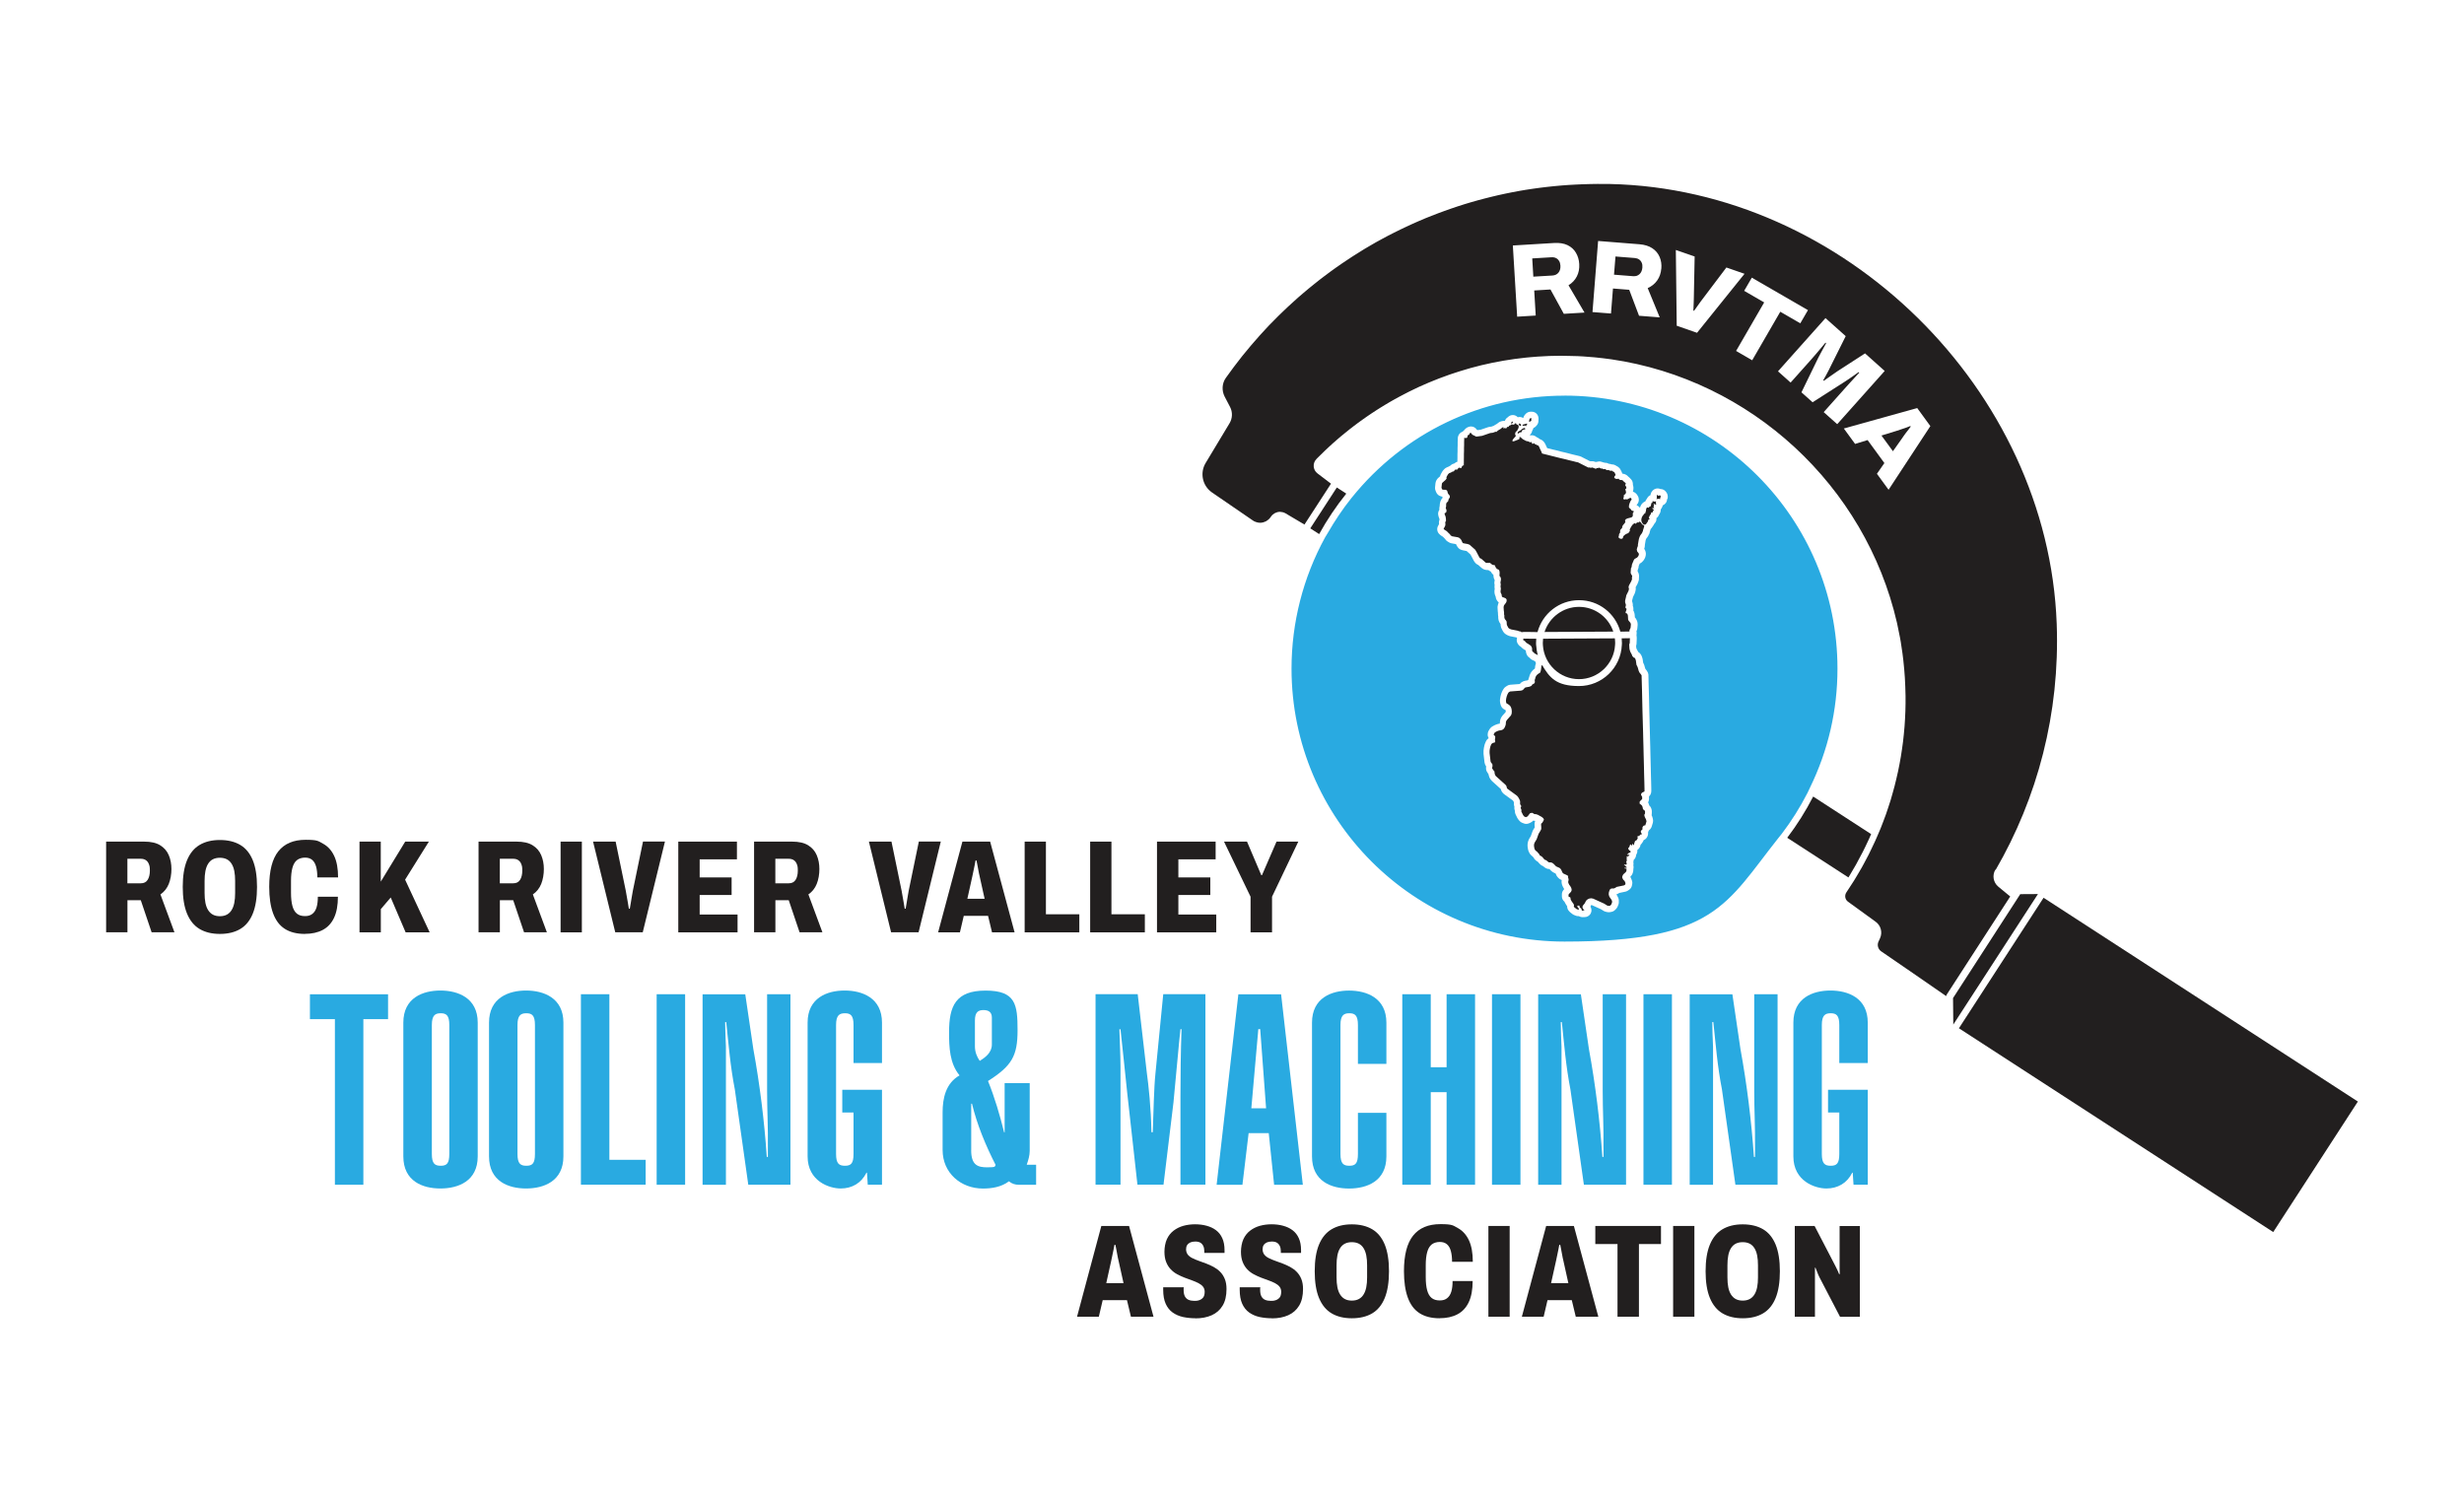 <?xml version="1.0" encoding="UTF-8"?> <svg xmlns="http://www.w3.org/2000/svg" xmlns:i="http://ns.adobe.com/AdobeIllustrator/10.0/" id="Layer_1" version="1.1" viewBox="0 0 4727.2 2882.1"><defs><style> .st0 { fill: #221f1f; } .st1 { fill: #29aae1; } </style></defs><path class="st0" d="M203.6,1788.8v-174.1h73c12.8,0,23.1,2.3,30.7,7,7.6,4.7,13.1,11,16.5,19,3.4,8,5.1,16.9,5.1,26.7s-1.7,20.1-5.1,28.5c-3.4,8.4-8.7,15.1-16,20.1l26.9,72.7h-43.8l-20.8-61.6h-25.6v61.6h-40.8ZM244.4,1694.7h25.6c6.1,0,10.5-2.2,13.3-6.7,2.8-4.5,4.2-10.3,4.2-17.6s-.6-9-1.8-12.3c-1.2-3.3-3.1-5.9-5.7-7.7-2.6-1.9-6.1-2.8-10.5-2.8h-25.1v47.1Z"></path><path class="st0" d="M421.8,1791.8c-15.4,0-28.3-3.2-38.9-9.5-10.6-6.3-18.6-16.2-24.1-29.5-5.5-13.4-8.2-30.4-8.2-51.2s2.7-37.8,8.2-51.1c5.5-13.3,13.5-23.1,24.1-29.4,10.6-6.3,23.5-9.5,38.9-9.5s28.6,3.2,39.2,9.5c10.6,6.3,18.5,16.1,24,29.4,5.4,13.3,8.1,30.3,8.1,51.1s-2.7,37.8-8.1,51.2c-5.4,13.3-13.4,23.2-24,29.5-10.6,6.3-23.6,9.5-39.2,9.5ZM421.8,1757.8c5.2,0,9.7-1,13.4-3,3.7-2,6.8-4.9,9.1-8.7,2.4-3.8,4.1-8.4,5.2-13.9,1.1-5.5,1.6-11.8,1.6-18.9v-23.1c0-7.3-.5-13.6-1.6-19.1-1.1-5.5-2.8-10.1-5.2-13.9-2.4-3.8-5.4-6.7-9.1-8.6-3.7-1.9-8.2-2.9-13.4-2.9s-9.7,1-13.4,2.9c-3.7,1.9-6.8,4.8-9.1,8.6-2.4,3.8-4.1,8.4-5.2,13.9-1.1,5.5-1.6,11.9-1.6,19.1v23.1c0,7.1.5,13.4,1.6,18.9,1.1,5.5,2.8,10.1,5.2,13.9,2.4,3.8,5.4,6.7,9.1,8.7,3.7,2,8.2,3,13.4,3Z"></path><path class="st0" d="M585,1791.8c-15.7,0-28.6-3.3-38.7-9.8-10.1-6.5-17.5-16.4-22.4-29.8-4.9-13.4-7.4-30.2-7.4-50.7,0-30.8,5.8-53.5,17.5-68.2,11.7-14.7,29.1-22.1,52.5-22.1s24.1,2.5,33.3,7.5c9.2,5,16.3,12.8,21.3,23.4,5,10.6,7.5,24.4,7.5,41.3h-39.8c0-8.3-.8-15.2-2.4-20.9-1.6-5.7-4.1-9.9-7.6-12.8-3.5-2.9-8-4.3-13.6-4.3s-11.6,1.6-15.6,4.9c-4,3.3-6.8,8.2-8.6,14.8-1.8,6.6-2.7,14.9-2.7,24.8v23.1c0,10.1.9,18.5,2.7,25.1,1.8,6.6,4.6,11.5,8.5,14.7,3.9,3.2,9,4.8,15.5,4.8s10.5-1.4,14.2-4.2c3.7-2.8,6.4-7,8.1-12.5,1.7-5.6,2.5-12.4,2.5-20.5h38.5c0,16.6-2.5,30.1-7.5,40.6-5,10.5-12.2,18.2-21.7,23.2-9.5,5-20.9,7.5-34.2,7.5Z"></path><path class="st0" d="M689.7,1788.8v-174.1h40.8v76.8l46.9-76.8h45.4l-45.6,73,47.1,101.1h-46.1l-28.6-66.9-19,22.3v44.6h-40.8Z"></path><path class="st0" d="M918.1,1788.8v-174.1h73c12.8,0,23.1,2.3,30.7,7,7.6,4.7,13.1,11,16.5,19,3.4,8,5.1,16.9,5.1,26.7s-1.7,20.1-5.1,28.5c-3.4,8.4-8.7,15.1-16,20.1l26.9,72.7h-43.8l-20.8-61.6h-25.6v61.6h-40.8ZM958.9,1694.7h25.6c6.1,0,10.5-2.2,13.3-6.7,2.8-4.5,4.2-10.3,4.2-17.6s-.6-9-1.8-12.3c-1.2-3.3-3.1-5.9-5.7-7.7-2.6-1.9-6.1-2.8-10.5-2.8h-25.1v47.1Z"></path><path class="st0" d="M1075.5,1788.8v-174.1h40.8v174.1h-40.8Z"></path><path class="st0" d="M1180.4,1788.8l-42.6-174.1h43.3l19.5,94.5c.5,2.7,1.1,6.1,1.8,10.3.7,4.1,1.4,8.3,2.2,12.5.8,4.2,1.4,8,1.9,11.4h1.8c.5-2.5,1.1-5.7,1.6-9.4.6-3.7,1.3-7.8,2-12.2.8-4.4,1.5-8.6,2.2-12.7l19.5-94.5h42.1l-42.6,174.1h-52.7Z"></path><path class="st0" d="M1301.3,1788.8v-174.1h112.5v34h-71.5v34.7h61.3v33.7h-61.3v37.5h72.7v34.2h-113.8Z"></path><path class="st0" d="M1446.7,1788.8v-174.1h73c12.8,0,23.1,2.3,30.7,7,7.6,4.7,13.1,11,16.5,19,3.4,8,5.1,16.9,5.1,26.7s-1.7,20.1-5.1,28.5c-3.4,8.4-8.7,15.1-16,20.1l26.9,72.7h-43.8l-20.8-61.6h-25.6v61.6h-40.8ZM1487.5,1694.7h25.6c6.1,0,10.5-2.2,13.3-6.7,2.8-4.5,4.2-10.3,4.2-17.6s-.6-9-1.8-12.3c-1.2-3.3-3.1-5.9-5.7-7.7-2.6-1.9-6.1-2.8-10.5-2.8h-25.1v47.1Z"></path><path class="st0" d="M1709.6,1788.8l-42.6-174.1h43.3l19.5,94.5c.5,2.7,1.1,6.1,1.8,10.3.7,4.1,1.4,8.3,2.2,12.5.8,4.2,1.4,8,1.9,11.4h1.8c.5-2.5,1.1-5.7,1.6-9.4.6-3.7,1.3-7.8,2-12.2.8-4.4,1.5-8.6,2.2-12.7l19.5-94.5h42.1l-42.6,174.1h-52.7Z"></path><path class="st0" d="M1799.8,1788.8l46.6-174.1h53.2l46.9,174.1h-43.3l-7.6-31.7h-46.6l-7.4,31.7h-41.8ZM1855.8,1724.4h33.2l-9.6-43.3c-.3-1.4-.8-3.2-1.3-5.7-.5-2.5-1-5.1-1.5-8-.5-2.9-1.1-5.7-1.6-8.6-.6-2.9-1.1-5.5-1.6-7.9h-1.8c-.5,2.9-1.1,6.2-1.9,10-.8,3.8-1.5,7.5-2.3,11-.8,3.6-1.4,6.6-1.9,9.1l-9.6,43.3Z"></path><path class="st0" d="M1965.8,1788.8v-174.1h40.8v139.4h64.1v34.7h-104.9Z"></path><path class="st0" d="M2091.5,1788.8v-174.1h40.8v139.4h64.1v34.7h-104.9Z"></path><path class="st0" d="M2219.7,1788.8v-174.1h112.5v34h-71.5v34.7h61.3v33.7h-61.3v37.5h72.7v34.2h-113.8Z"></path><path class="st0" d="M2399.2,1788.8v-68.4l-50.9-105.7h44.1l27.4,64.4h1.3l27.9-64.4h41.8l-50.4,105.7v68.4h-41.1Z"></path><path class="st0" d="M2066.3,2526.2l46.6-174.1h53.2l46.9,174.1h-43.3l-7.6-31.7h-46.6l-7.4,31.7h-41.8ZM2122.3,2461.8h33.2l-9.6-43.3c-.3-1.4-.8-3.2-1.3-5.7-.5-2.5-1-5.1-1.5-8-.5-2.9-1.1-5.7-1.6-8.6-.6-2.9-1.1-5.5-1.6-7.9h-1.8c-.5,2.9-1.1,6.2-1.9,10-.8,3.8-1.5,7.5-2.3,11-.8,3.6-1.4,6.6-1.9,9.1l-9.6,43.3Z"></path><path class="st0" d="M2293.4,2529.2c-8.6,0-16.6-.9-24.1-2.5-7.4-1.7-14-4.6-19.6-8.6-5.7-4.1-10.1-9.6-13.3-16.7-3.2-7.1-4.8-16.1-4.8-26.9v-4.8h39.5c-.2.8-.3,1.7-.3,2.5v2.3c0,5.4.8,9.7,2.5,12.8,1.7,3.1,4.1,5.3,7.2,6.6,3.1,1.3,6.8,1.9,11,1.9s4.8-.2,6.8-.6c2-.4,3.8-1.1,5.4-2,1.6-.9,3-2.1,4.2-3.4,1.2-1.4,2-3,2.5-4.9.5-1.9.8-4.1.8-6.5,0-3.9-1.1-7.1-3.2-9.8-2.1-2.6-5-4.9-8.7-6.8-3.7-1.9-7.9-3.7-12.4-5.3-4.6-1.6-9.3-3.3-14.2-5.2-4.9-1.9-9.7-4.1-14.3-6.6-4.7-2.5-8.8-5.7-12.4-9.5-3.6-3.8-6.5-8.4-8.7-13.9-2.2-5.5-3.3-12.1-3.3-19.9s1.6-17.3,4.7-24c3.1-6.7,7.4-12.1,12.9-16.3,5.5-4.2,11.7-7.3,18.8-9.3,7-1.9,14.4-2.9,22.2-2.9s15.4.9,22.3,2.8c6.9,1.9,13,4.7,18.1,8.6,5.2,3.9,9.2,9,12,15.3,2.9,6.3,4.3,14,4.3,22.9v5.3h-38.8v-3c0-3.9-.6-7.2-1.8-9.9-1.2-2.7-3-4.9-5.4-6.5-2.5-1.6-5.8-2.4-10-2.4s-7.1.6-9.8,1.8c-2.6,1.2-4.6,2.9-6,5.1-1.4,2.2-2,4.9-2,8.1s1.1,7.4,3.3,10.1c2.2,2.7,5.1,5,8.9,6.8,3.7,1.9,7.9,3.6,12.4,5.2,4.6,1.6,9.3,3.3,14.2,5.2,4.9,1.9,9.6,4,14.2,6.5,4.6,2.5,8.7,5.5,12.4,9.3,3.7,3.7,6.7,8.3,8.9,13.7,2.2,5.4,3.3,11.8,3.3,19.3,0,13-2.5,23.7-7.5,31.9-5,8.3-12,14.4-20.9,18.4-9,4-19.4,6-31.4,6Z"></path><path class="st0" d="M2440.2,2529.2c-8.6,0-16.6-.9-24.1-2.5-7.4-1.7-14-4.6-19.6-8.6-5.7-4.1-10.1-9.6-13.3-16.7-3.2-7.1-4.8-16.1-4.8-26.9v-4.8h39.5c-.2.8-.3,1.7-.3,2.5v2.3c0,5.4.8,9.7,2.5,12.8,1.7,3.1,4.1,5.3,7.2,6.6,3.1,1.3,6.8,1.9,11,1.9s4.8-.2,6.8-.6c2-.4,3.8-1.1,5.4-2,1.6-.9,3-2.1,4.2-3.4,1.2-1.4,2-3,2.5-4.9.5-1.9.8-4.1.8-6.5,0-3.9-1.1-7.1-3.2-9.8-2.1-2.6-5-4.9-8.7-6.8-3.7-1.9-7.9-3.7-12.4-5.3-4.6-1.6-9.3-3.3-14.2-5.2-4.9-1.9-9.7-4.1-14.3-6.6-4.7-2.5-8.8-5.7-12.4-9.5-3.6-3.8-6.5-8.4-8.7-13.9-2.2-5.5-3.3-12.1-3.3-19.9s1.6-17.3,4.7-24c3.1-6.7,7.4-12.1,12.9-16.3,5.5-4.2,11.7-7.3,18.8-9.3,7-1.9,14.4-2.9,22.2-2.9s15.4.9,22.3,2.8c6.9,1.9,13,4.7,18.1,8.6,5.2,3.9,9.2,9,12,15.3,2.9,6.3,4.3,14,4.3,22.9v5.3h-38.8v-3c0-3.9-.6-7.2-1.8-9.9-1.2-2.7-3-4.9-5.4-6.5-2.5-1.6-5.8-2.4-10-2.4s-7.1.6-9.8,1.8c-2.6,1.2-4.6,2.9-6,5.1-1.4,2.2-2,4.9-2,8.1s1.1,7.4,3.3,10.1c2.2,2.7,5.1,5,8.9,6.8,3.7,1.9,7.9,3.6,12.4,5.2,4.6,1.6,9.3,3.3,14.2,5.2,4.9,1.9,9.6,4,14.2,6.5,4.6,2.5,8.7,5.5,12.4,9.3,3.7,3.7,6.7,8.3,8.9,13.7,2.2,5.4,3.3,11.8,3.3,19.3,0,13-2.5,23.7-7.5,31.9-5,8.3-12,14.4-20.9,18.4-9,4-19.4,6-31.4,6Z"></path><path class="st0" d="M2593.5,2529.2c-15.4,0-28.3-3.2-38.9-9.5-10.6-6.3-18.6-16.2-24.1-29.5-5.5-13.4-8.2-30.4-8.2-51.2s2.7-37.8,8.2-51.1c5.5-13.3,13.5-23.1,24.1-29.4,10.6-6.3,23.5-9.5,38.9-9.5s28.6,3.2,39.2,9.5c10.6,6.3,18.5,16.1,24,29.4,5.4,13.3,8.1,30.3,8.1,51.1s-2.7,37.8-8.1,51.2c-5.4,13.3-13.4,23.2-24,29.5-10.6,6.3-23.6,9.5-39.2,9.5ZM2593.5,2495.3c5.2,0,9.7-1,13.4-3,3.7-2,6.8-4.9,9.1-8.7,2.4-3.8,4.1-8.4,5.2-13.9,1.1-5.5,1.6-11.8,1.6-18.9v-23.1c0-7.3-.5-13.6-1.6-19.1-1.1-5.5-2.8-10.1-5.2-13.9-2.4-3.8-5.4-6.7-9.1-8.6-3.7-1.9-8.2-2.9-13.4-2.9s-9.7,1-13.4,2.9c-3.7,1.9-6.8,4.8-9.1,8.6-2.4,3.8-4.1,8.4-5.2,13.9-1.1,5.5-1.6,11.9-1.6,19.1v23.1c0,7.1.5,13.4,1.6,18.9,1.1,5.5,2.8,10.1,5.2,13.9,2.4,3.8,5.4,6.7,9.1,8.7,3.7,2,8.2,3,13.4,3Z"></path><path class="st0" d="M2762,2529.2c-15.7,0-28.6-3.3-38.7-9.8-10.1-6.5-17.5-16.4-22.4-29.8-4.9-13.4-7.4-30.2-7.4-50.7,0-30.8,5.8-53.5,17.5-68.2,11.7-14.7,29.1-22.1,52.5-22.1s24.1,2.5,33.3,7.5c9.2,5,16.3,12.8,21.3,23.4,5,10.6,7.5,24.4,7.5,41.3h-39.8c0-8.3-.8-15.2-2.4-20.9-1.6-5.7-4.1-9.9-7.6-12.8-3.5-2.9-8-4.3-13.6-4.3s-11.6,1.6-15.6,4.9c-4,3.3-6.8,8.2-8.6,14.8-1.8,6.6-2.7,14.9-2.7,24.8v23.1c0,10.1.9,18.5,2.7,25.1,1.8,6.6,4.6,11.5,8.5,14.7,3.9,3.2,9,4.8,15.5,4.8s10.5-1.4,14.2-4.2c3.7-2.8,6.4-7,8.1-12.5,1.7-5.6,2.5-12.4,2.5-20.5h38.5c0,16.6-2.5,30.1-7.5,40.6-5,10.5-12.2,18.2-21.7,23.2-9.5,5-20.9,7.5-34.2,7.5Z"></path><path class="st0" d="M2855.5,2526.2v-174.1h40.8v174.1h-40.8Z"></path><path class="st0" d="M2919.7,2526.2l46.6-174.1h53.2l46.9,174.1h-43.3l-7.6-31.7h-46.6l-7.4,31.7h-41.8ZM2975.7,2461.8h33.2l-9.6-43.3c-.3-1.4-.8-3.2-1.3-5.7-.5-2.5-1-5.1-1.5-8-.5-2.9-1.1-5.7-1.6-8.6-.6-2.9-1.1-5.5-1.6-7.9h-1.8c-.5,2.9-1.1,6.2-1.9,10-.8,3.8-1.5,7.5-2.3,11-.8,3.6-1.4,6.6-1.9,9.1l-9.6,43.3Z"></path><path class="st0" d="M3103.2,2526.2v-139.4h-42.6v-34.7h126v34.7h-42.3v139.4h-41.1Z"></path><path class="st0" d="M3209.9,2526.2v-174.1h40.8v174.1h-40.8Z"></path><path class="st0" d="M3343.4,2529.2c-15.4,0-28.3-3.2-38.9-9.5-10.6-6.3-18.6-16.2-24.1-29.5-5.5-13.4-8.2-30.4-8.2-51.2s2.7-37.8,8.2-51.1c5.5-13.3,13.5-23.1,24.1-29.4,10.6-6.3,23.5-9.5,38.9-9.5s28.6,3.2,39.2,9.5c10.6,6.3,18.5,16.1,24,29.4,5.4,13.3,8.1,30.3,8.1,51.1s-2.7,37.8-8.1,51.2c-5.4,13.3-13.4,23.2-24,29.5-10.6,6.3-23.6,9.5-39.2,9.5ZM3343.4,2495.3c5.2,0,9.7-1,13.4-3,3.7-2,6.8-4.9,9.1-8.7,2.4-3.8,4.1-8.4,5.2-13.9,1.1-5.5,1.6-11.8,1.6-18.9v-23.1c0-7.3-.5-13.6-1.6-19.1-1.1-5.5-2.8-10.1-5.2-13.9-2.4-3.8-5.4-6.7-9.1-8.6-3.7-1.9-8.2-2.9-13.4-2.9s-9.7,1-13.4,2.9c-3.7,1.9-6.8,4.8-9.1,8.6-2.4,3.8-4.1,8.4-5.2,13.9-1.1,5.5-1.6,11.9-1.6,19.1v23.1c0,7.1.5,13.4,1.6,18.9,1.1,5.5,2.8,10.1,5.2,13.9,2.4,3.8,5.4,6.7,9.1,8.7,3.7,2,8.2,3,13.4,3Z"></path><path class="st0" d="M3443.3,2526.2v-174.1h38l38.3,73.7c.8,1.5,1.8,3.3,2.8,5.5,1,2.1,2.1,4.3,3.2,6.6,1.1,2.3,2,4.4,2.7,6.5h1.3c-.2-3.4-.3-6.7-.3-10v-82.2h38.8v174.1h-38l-39.5-75.8c-1.4-2.7-2.7-5.7-3.9-9-1.3-3.3-2.5-6.4-3.7-9.3h-1v94h-38.5Z"></path><path class="st1" d="M744.5,1907.6v47.7h-47.4v317.7h-54.6v-317.7h-47.9v-47.7h149.9Z"></path><path class="st1" d="M773.8,1962c0-47.7,37.6-61.6,71.1-61.6s71.6,13.9,71.6,61.6v256.6c0,47.7-37.6,61.6-71.6,61.6s-71.1-13.9-71.1-61.6v-256.6ZM828.5,2214c0,18.5,5.7,22.6,17,22.6s16.5-4.1,16.5-22.6v-247.4c0-18.5-5.7-22.6-16.5-22.6s-17,4.1-17,22.6v247.4Z"></path><path class="st1" d="M938.2,1962c0-47.7,37.6-61.6,71.1-61.6s71.6,13.9,71.6,61.6v256.6c0,47.7-37.6,61.6-71.6,61.6s-71.1-13.9-71.1-61.6v-256.6ZM992.8,2214c0,18.5,5.7,22.6,17,22.6s16.5-4.1,16.5-22.6v-247.4c0-18.5-5.7-22.6-16.5-22.6s-17,4.1-17,22.6v247.4Z"></path><path class="st1" d="M1114.5,2273v-365.5h54.6v317.7h69.6v47.7h-124.2Z"></path><path class="st1" d="M1259.8,2273v-365.5h54.6v365.5h-54.6Z"></path><path class="st1" d="M1429.8,1907.6l15.5,105.2c12.4,67.7,21.1,138.1,25.8,206.8h2.1v-19.5c.5-35.4-1.5-71.3-1.5-106.8v-185.8h44.8v365.5h-80.9l-25.8-182.7c-8.8-45.2-11.9-86.2-16.5-129.3h-2.1c0,15.9,1,31.8,1.5,47.2v264.9h-44.8v-365.5h81.9Z"></path><path class="st1" d="M1692.1,2090.8v182.2h-27.3l-1.5-23.1h-1c-9.8,20-27.8,30.3-49.5,30.3s-63.4-13.9-63.4-61.6v-256.6c0-47.7,37.6-61.6,71.1-61.6s71.6,13.9,71.6,61.6v77.5h-54.6v-72.9c0-18.5-5.7-22.6-16.5-22.6s-17,4.1-17,22.6v247.4c0,18.5,5.7,22.6,17,22.6s16.5-4.1,16.5-22.6v-79.6h-21.6v-43.6h76.3Z"></path><path class="st1" d="M1975.5,2078v129.9c0,9.2-2.6,17.5-5.7,26.7h18v38.5h-33c-7.2,0-13.9-2.1-19.1-6.7-14.9,11.3-33.5,13.9-50,13.9-42.2,0-77.3-29.8-77.3-73.9v-72.4c0-27.2,6.2-55.9,32.5-70.8-19.1-23.1-20.1-53.9-20.1-82.6,0-50.3,12.4-80.1,70.1-80.1s61.3,26.7,61.3,76-10.8,68.3-56.7,97.5c12.9,31.8,22.7,65.2,30.9,98.5h1v-94.4h47.9ZM1863.2,2206.8c0,29.3,13.4,32.8,30.9,32.8s13.9-1.5,16-4.6c-19.1-37.5-35.6-77-45.3-117.5h-1.5v89.3ZM1902.9,1952.3c0-10.3-6.2-14.4-16-14.4s-16.5,3.6-16.5,20v49.8c0,10.8,4.1,20.5,9.3,27.7,9.8-6.2,23.2-15.4,23.2-31.3v-51.8Z"></path><path class="st1" d="M2182.2,2273l-19.6-176.1c-4.1-37.5-9.3-90.9-12.9-122.2h-2.1c.5,22.1,2.1,49.3,2.1,71.3v226.9h-47.9v-365.5h80.9l17.5,150.9c3.1,22.6,8.2,67.8,8.8,113.9h2.6c1.5-38,2.1-84.2,5.2-113.4l14.9-151.4h80.9v365.5h-47.9v-168.4c0-43.1.5-83.7,2.1-129.9h-2.1c-3.1,27.2-11.3,121.1-13.4,140.6l-19.1,157.6h-50Z"></path><path class="st1" d="M2375.9,1907.6h81.9l41.7,365.5h-55.1l-10.3-99.1h-38.6l-11.9,99.1h-49.5l41.7-365.5ZM2429,2126.3l-11.3-151.9h-3.6l-13.4,151.9h28.3Z"></path><path class="st1" d="M2605.2,2041v-74.4c0-18.5-5.7-22.6-16.5-22.6s-17,4.1-17,22.6v247.4c0,18.5,5.7,22.6,17,22.6s16.5-4.1,16.5-22.6v-79h54.6v83.7c0,47.7-37.6,61.6-71.6,61.6s-71.1-13.9-71.1-61.6v-256.6c0-47.7,37.6-61.6,71.1-61.6s71.6,13.9,71.6,61.6v79h-54.6Z"></path><path class="st1" d="M2690.3,2273v-365.5h54.6v140.1h30.4v-140.1h54.6v365.5h-54.6v-177.6h-30.4v177.6h-54.6Z"></path><path class="st1" d="M2862.4,2273v-365.5h54.6v365.5h-54.6Z"></path><path class="st1" d="M3032.9,1907.6l15.5,105.2c12.4,67.7,21.1,138.1,25.8,206.8h2.1v-19.5c.5-35.4-1.5-71.3-1.5-106.8v-185.8h44.8v365.5h-80.9l-25.8-182.7c-8.8-45.2-11.9-86.2-16.5-129.3h-2.1c0,15.9,1,31.8,1.5,47.2v264.9h-44.8v-365.5h81.9Z"></path><path class="st1" d="M3153,2273v-365.5h54.6v365.5h-54.6Z"></path><path class="st1" d="M3323.6,1907.6l15.5,105.2c12.4,67.7,21.1,138.1,25.8,206.8h2.1v-19.5c.5-35.4-1.5-71.3-1.5-106.8v-185.8h44.8v365.5h-80.9l-25.8-182.7c-8.8-45.2-11.9-86.2-16.5-129.3h-2.1c0,15.9,1,31.8,1.5,47.2v264.9h-44.8v-365.5h81.9Z"></path><path class="st1" d="M3583.3,2090.8v182.2h-27.3l-1.5-23.1h-1c-9.8,20-27.8,30.3-49.5,30.3s-63.4-13.9-63.4-61.6v-256.6c0-47.7,37.6-61.6,71.1-61.6s71.6,13.9,71.6,61.6v77.5h-54.6v-72.9c0-18.5-5.7-22.6-16.5-22.6s-17,4.1-17,22.6v247.4c0,18.5,5.7,22.6,17,22.6s16.5-4.1,16.5-22.6v-79.6h-21.6v-43.6h76.3Z"></path><path class="st0" d="M2582.9,947.1l-18.2-11.8-50.9,78.4,17,11c14.9-27.1,32.4-53.2,52.1-77.7Z"></path><path class="st0" d="M3547,1682.2c1.3-2.1,2.6-4.3,3.8-6.4l2.1-3.6,1.6-2.7c2.1-3.6,4.3-7.2,6.3-10.8,1.3-2.3,2.6-4.7,3.8-7.1l1.9-3.6,1.4-2.6c2-3.6,3.9-7.2,5.8-10.9,1.3-2.6,2.5-5.2,3.8-7.7l1.7-3.4,1.1-2.4c1.8-3.7,3.6-7.5,5.3-11.2,1.3-2.8,2.5-5.6,3.7-8.4l.5-1.1-111.2-72.1c-14.3,27.9-31.1,54.5-49.8,79.1l117.4,76.1c.2-.4.5-.7.7-1.1Z"></path><path class="st1" d="M3001.4,759.1c-159.2,0-307.9,71.3-408,195.6-.3.4-.6.8-.9,1.1-16.8,21-31.7,43.4-44.9,66.3-1.7,3-3.7,5.8-5.4,8.9,0,0,0,0,0,0,0,.1-.2.3-.2.4-42,76.6-64.2,163.6-64.2,251.4,0,288.8,234.9,523.7,523.7,523.7s309.9-72.2,410-198.3c2.3-2.9,4.7-5.7,6.9-8.6,18.5-24.3,35.1-50.6,49.2-78.2,1.7-3.3,3.1-6.6,4.7-9.9,35-71.7,52.9-148.6,52.9-228.8,0-288.8-234.9-523.7-523.7-523.7ZM3198.3,956.9c.1,2.9-.8,5.9-2.6,8.3-1.5,1.9-3.4,3.4-5.6,4.3-.2.7-.4,1.4-.7,2l-.8,1.9c-.6,1.3-1.3,2.6-2.3,3.6,0,.5-.1.9-.2,1.4,0,2.2-.5,4.5-1.7,6.6l-.4.7c-.3.6-.7,1.1-1,1.6-.5,1.3-1.1,2.5-1.8,3.5-.9,1.3-2,2.3-3.3,3.2.4,3.6-.8,7.4-3.5,10.3l-.6.7c-.1.1-.2.2-.3.3-.2.4-.3.7-.5,1.1l-.5.9c-.2.4-.5.8-.7,1.1l-3.2,4.6c-.5.8-1.2,1.5-1.8,2.1l-1.4,4.4h0c-.1,1.2-.4,2.4-.8,3.5l-.2.5c-.2.6-.5,1.2-.9,1.8l-.4.6-.3.7c-.4,1.2-1.1,2.4-1.9,3.4l-2.4,3.2-.7,1.4-.7,2.3-1.4,8.6v1.2c0,.9-.1,1.8-.3,2.7l-.2,1c-.2.9-.5,1.7-.8,2.5h0c.8,1.1,1.5,2.3,2,3.6l.5,1.5c.7,2,.9,4.2.6,6.3l-.3,2c-.2,1.2-.5,2.3-1,3.4l-.9,1.9c-.3.7-.7,1.4-1.2,2.1l-1.1,1.6c-.4.6-.9,1.2-1.5,1.7l-1.3,1.3c-.9.9-1.9,1.7-3.1,2.3l-1.3.7-2,4.8v1.4c-.1.4-.2.7-.3,1.1v.8c-.4,1.4-.9,2.8-1.5,4.1l-.2,2.8.5.8c.7,1.2,1.3,2.4,1.6,3.8l.3,1.1c.2.7.3,1.3.3,2v.9c.2,1.2,0,2.5-.2,3.7.3,2.2,0,4.4-.8,6.5l-1.7,4.4c-.2.5-.4,1-.7,1.5l-3.1,5.7c.4,2,.4,4-.1,6l-.9,3.7c-.2.9-.5,1.7-.9,2.5l-3.4,7v.9c-.2.4-.3.8-.4,1.2l-1.3,5v.4c.3.4.4.8.5,1.2l.6,2.2c.5,1.7.6,3.4.4,5.1v.3c.8,1.8,1.3,3.9,1.2,5.9v1.1c0,.7-.1,1.3-.2,2h0s.1.2.1.2c.7,1.1,1.3,2.3,1.6,3.6l.6,2.2c.2.9.4,1.8.4,2.7l.3,4.5,1.3,1.6c.7.9,1.4,1.9,1.8,3l.9,2c.6,1.3,1,2.7,1.1,4.2l.2,1.7c0,.8,0,1.6,0,2.4l-.6,6.4c-.1,1.6-.6,3.1-1.3,4.5l-.4.8c.4,1.4.5,2.8.4,4.3v1.1c-.1.6-.2,1.1-.3,1.7l.5,5.1h0s0,.8,0,.8c0,.6,0,1.2,0,1.8l-.4,9.1c0,1.3-.3,2.6-.8,3.8l.2,3.7.4,1.6.6,1.5,2.1,3.8c.1.2.3.5.4.7l.4.9s0,0,0,0c1.3.7,2.4,1.7,3.4,2.8l.5.6c.6.7,1,1.4,1.5,2.1l.4.7c.3.5.5,1,.7,1.5l.7,1.8c.2.4.3.8.4,1.3l.5,1.7c.2.6.3,1.1.4,1.7l.9,6.3,1.4,2.9c.3.7.6,1.4.8,2.1l1.7,5.9.3.8,3.3,4.5c1.5,2,2.4,4.4,2.6,6.9v.9c0,.2,0,.4,0,.6l.3,13.6.4,13.6.4,13.7.3,13.5.3,13.6.4,13.6.3,13.6.4,13.6.3,13.7.4,13.6.3,13.7.7,27.5.3,13.5.4,13.7.3,13.8v3.6c0,2.4-.6,4.9-1.8,6.9l-.2.4c-.7,1.1-1.5,2.1-2.4,2.9,0,.2,0,.5,0,.7v4.1c0,2.4-.6,4.6-1.8,6.6,0,.1.1.2.2.3l.8,1.6c.4.9.8,1.9,1,2.9l.2.9c1.4,1.2,2.5,2.7,3.3,4.4l.5,1.2c.7,1.6,1.1,3.3,1.2,5.1v3.9c.1,1,0,2-.2,3l-.2,1.1c0,0,0,.2,0,.3l.5.9c.4.7.6,1.5.9,2.3l1,3.7c.7,2.4.6,4.9,0,7.3l-2.1,7c-.2.7-.5,1.4-.8,2l-.3.7c-1,2-2.5,3.7-4.4,5,0,.3-.2.5-.3.7l-.2.5c0,.2-.2.4-.3.6-.2.5-.4,1-.7,1.5,0,.3,0,.6,0,.9v1.1c.1,2.2-.3,4.4-1.3,6.3l-.5,1c-1.4,2.8-3.8,4.9-6.7,6.1-.2.5-.4,1.1-.7,1.6l-1.1,2c-.3.6-.7,1.2-1.1,1.7l-1.1,1.5c-.6.8-1.3,1.5-2.1,2.2v.7c-.5,2.8-1.9,5.4-3.9,7.4l-.5.5c-.5.5-1.1,1-1.7,1.4.3,2.3,0,4.8-1.1,7l-.8,1.7c-.1.3-.3.6-.4.9-.2,3.4-1.7,6.6-4.2,9l-.6.6c0,1.3-.1,2.6-.5,3.8v.2c.5,2,.4,4.1,0,6.1.6,2.2.6,4.5.1,6.6,0,.7-.1,1.3-.2,2h0c0,0,0,.8,0,.8,0,1.4-.3,2.8-.7,4.2l-.7,2.1c-.5,1.6-1.4,3-2.5,4.3l-1.1,1.3c-.3.3-.5.6-.8.9.5.7.9,1.4,1.2,2.2l1.7,4.1c1,2.4,1.3,5,.8,7.5l-.5,2.7c-.6,3.4-2.6,6.4-5.4,8.3l-2.4,1.6c-1.4,1-3,1.6-4.7,2l-11.9,2.5-2.5,1.5c-.9.5-1.9,1-2.9,1.3h-.1s.8,1.2.8,1.2c.4.6.8,1.3,1.2,2l1.4,2.9c.8,1.6,1.2,3.4,1.3,5.1v3c.2,1.8-.1,3.6-.8,5.3l-1.5,3.8c-.6,1.5-1.5,2.9-2.6,4.1l-2.2,2.3c-1.9,2-4.4,3.3-7,3.8l-2.9.5c-.8.1-1.6.2-2.4.2-1.1,0-2.3-.1-3.4-.4l-3.1-.8c-1.3-.3-2.5-.9-3.6-1.6l-4.8-3-18.4-8.3-1.4,2.7c-.1.3-.3.5-.4.7,2.9,4.5,2.7,10.3-.5,14.7-2.5,3.4-6.4,5.3-10.4,5.3s-1,0-1.5,0c-.8.2-1.7.2-2.5.2s-2-.1-3-.4l-.9-.2c-1.2-.3-2.4-.8-3.5-1.4h-1c-1.6,0-3.3-.3-4.8-.9l-3.2-1.3c-1.2-.5-2.3-1.1-3.3-1.9l-3.9-3.1c-.5-.4-.9-.8-1.3-1.2l-1.3-1.4c-2.4-2.5-3.6-5.9-3.5-9.3l-1.2-1.7c-.3-.4-.6-.8-.8-1.2l-1.8-3.1c-.3-.5-.5-1-.8-1.5l-.5-1.2h-.1c-3.1-2.5-4.9-6.2-4.9-10.1v-3.7c0-3,.9-6,2.8-8.3l1.7-2.1-.8-1.2c-.4-.5-.7-1.1-1-1.7l-1.6-3.3c-.6-1.3-1.1-2.7-1.3-4.1l-.3-1.9c-.2-1.1-.2-2.2,0-3.3l.2-1.8s0,0,0,0l-2.1-.9c-1.7-.8-3.2-1.9-4.4-3.2l-1.7-1.9c-.9-1-1.6-2.1-2.1-3.3l-1.5-3.3-2.3-1c-.6-.3-1.3-.6-1.9-1l-1.8-1.1c-.9-.5-1.7-1.2-2.4-1.9l-3.4-3.5h-.3c0,0-.2,0-.2,0-2.2,0-4.3-.5-6.2-1.6l-1.2-.7c-.8-.4-1.5-.9-2.2-1.5l-2.2-1.9h-.2c-1.9-.7-3.6-1.7-5-3.1l-2-2c-.4-.4-.8-.9-1.2-1.3l-1.4-1.7-.2-.2-1.4-.8c-.6-.4-1.2-.8-1.8-1.3l-1.3-1.1c-1.6-1.3-2.8-3-3.6-4.8l-.5-.5c-.5-.5-.9-1-1.3-1.5l-2.6-2.2c-.9-.7-1.6-1.6-2.3-2.5l-.6-.9c-.3-.5-.7-1-.9-1.6l-.5-1c-.1-.2-.2-.5-.4-.8l-.5-1.1c-.2-.5-.4-1-.5-1.5l-.4-1.5c-.1-.5-.3-1-.3-1.5l-.7-4.3c-.2-1-.2-2.1-.1-3.2l.3-3.5c.1-1.2.4-2.5.8-3.6l1.2-3c.3-.7.6-1.4,1-2.1l2.9-4.7,3.3-9.3c.3-.8.7-1.6,1.1-2.4l3.2-5.2v-.4s-.3-3.1-.3-3.1c0-.7,0-1.3,0-2v-2.3c.2-1.6.6-3.2,1.2-4.6l-.7-.2h-.5c-.6,0-1.3-.2-1.9-.3l-.7-.2c-1.3,1.6-2.9,2.8-4.7,3.7l-3.2,1.5c-1.7.8-3.6,1.2-5.5,1.2s-3.1-.3-4.6-.9l-3.1-1.2c-2.1-.8-4-2.1-5.4-3.9l-2.3-2.8c-.7-.8-1.2-1.7-1.7-2.6l-3.4-7c-1-2.1-1.4-4.4-1.2-6.6l-.4-1.2c-.8-2.2-1-4.6-.6-6.9l-.3-1c-.4-1.3-.7-2.6-.7-3.9v-1.2c0-.4,0-.8,0-1.2v-1.1c0,0,0-.2,0-.2l-1.2-2.2-.6-.8-.3-.3-16.5-12c-.5-.4-1-.8-1.4-1.2l-1.1-1.1c-1.6-1.6-2.8-3.5-3.4-5.6l-.4-1.3c0-.2-.1-.5-.2-.7l-17.1-15.5c-.8-.8-1.6-1.6-2.2-2.6l-1.5-2.3c-.7-1.1-1.3-2.3-1.6-3.6l-.9-3.2c-.1-.4-.2-.9-.3-1.3-.6-.7-1.1-1.5-1.5-2.4-.7-.9-1.3-1.8-1.8-2.8l-.3-.7c-.7-1.5-1.1-3.1-1.1-4.7v-1.1c-.1-1.1,0-2.2.2-3.3l-.9-1.5c-.7-1.1-1.3-2.4-1.6-3.7l-.4-1.5c-.1-.6-.3-1.2-.3-1.7l-1.8-15.6c0-.6,0-1.2,0-1.8v-4.3c0-.5.1-1,.2-1.5l.5-3.9c0-.4.1-.8.2-1.1l1.1-4.8c.2-.7.4-1.4.7-2.1l1.8-4.3c.8-1.9,2-3.6,3.6-4.9l1.7-1.4c-.3-.6-.6-1.2-.8-1.9l-.3-.8c-.9-2.4-1-5-.4-7.4l.2-.9c.3-1.3.8-2.6,1.6-3.7.4-1,1-1.9,1.6-2.7l1.3-1.7c1-1.3,2.3-2.5,3.8-3.3l3-1.7c.4-.2.9-.5,1.3-.7l3.3-1.4c.7-.3,1.4-.5,2.1-.7l2.3-.6c.6-.1,1.2-.3,1.8-.3h.5c0,0,.2-.5.2-.5h0c0-.1.2-3.3.2-3.3,0-.7.1-1.4.3-2l.3-1.5c.2-1.1.6-2.1,1.1-3.1l.8-1.5c.3-.5.6-1,.9-1.5l1.3-1.8c.3-.4.6-.8.9-1.1l5.5-6.2v-.9c0,0-.1-1.9-.1-1.9v-.5c-.1,0-.9-.6-.9-.6-.3-.1-.6-.3-.8-.4l-1.5-.8c-2.5-1.4-4.5-3.7-5.6-6.3l-.8-2c-.4-.9-.7-1.9-.8-2.9l-.4-2.3c-.1-.7-.2-1.5-.2-2.2v-2c0-.6,0-1.2.2-1.8l.6-4c0-.5.2-1,.3-1.5l1.1-4.1c.1-.5.3-1,.5-1.5l1.5-3.7c.2-.6.5-1.2.9-1.7l1.7-2.9c1-1.7,2.4-3.2,4.1-4.3l2.9-1.9c1.8-1.2,3.9-1.9,6-2l18.3-1.4,1-1.2c1.3-1.5,2.9-2.7,4.8-3.5l1.5-.7c.9-.4,1.9-.7,2.8-.8l5.1-.9.6-.6c.2-.3.5-.5.7-.7.2-1.7.6-3.4,1.5-4.9.1-.6.3-1.2.4-1.8l.7-2.1c.2-.7.5-1.4.9-2.1l1-1.9c.2-.4.5-.9.8-1.3l1-1.4c.5-.7,1-1.3,1.6-1.9l1-1c.3-.3.7-.7,1.1-1l2.5-2,.5-4.7c.1-1.2.4-2.3.8-3.4l.6-1.6v-.3s-.3-.8-.3-.8c-.3-.7-.5-1.4-.7-2.1l-.7-.8-3-1.7c-.7-.2-1.5-.5-2.1-.9l-1-.5c-1.7-.9-3.2-2.2-4.4-3.8-2.8-1.6-4.9-4.3-5.9-7.4l-.7-2.2c-.3-1.1-.5-2.2-.6-3.3v-1s-3.8-2.3-3.8-2.3c-.5-.3-.9-.6-1.4-1l-2.3-1.9c-.7-.6-1.3-1.2-1.9-1.9h0c0,0-.3-.2-.3-.2-1.9-1-3.4-2.4-4.6-4.1l-.9-1.3c-2.3-3.3-2.8-7.5-1.6-11.3v-.2c-.2-.2-.3-.3-.4-.5l-1-.4-11.3-2.2c-.9-.2-1.8-.5-2.7-.8l-3.1-1.3c-.9-.4-1.7-.9-2.5-1.4l-1.7-1.2c-1.1-.8-2-1.7-2.8-2.8l-.9-1.2c-.4-.6-.8-1.2-1.1-1.8l-2.4-4.7c-.6-1.2-1-2.5-1.2-3.8l-.3-1.7c0-.5-.1-1-.2-1.5v-1.3c0,0-.4-.5-.4-.5-.6-.7-1.1-1.5-1.5-2.3l-.8-1.6c-.6-1.1-1-2.3-1.2-3.5l-.4-2.1c-.1-.7-.2-1.5-.2-2.2v-2.5c-.2-.5-.3-1-.3-1.6v-1.1c-.2-.5-.2-1-.2-1.5v-2.4l-.3-2.1c0-.4-.1-.9-.1-1.3l-.4-6.6c0-1.3,0-2.7.4-4l.8-3.3c.3-1,.6-2,1.1-2.9l-.3-.2c-1.3-1-2.4-2.3-3.2-3.7l-.6-1c-.8-1.5-1.4-3.1-1.6-4.7l-.2-1.5-.4-.8c-.3-.6-.5-1.2-.7-1.8l-.3-1c-.2-.6-.4-1.2-.5-1.8l-.2-1.1c-.1-.6-.2-1.2-.2-1.7v-1.1c0-.5,0-1.1,0-1.6v-1.3c.1-.4.2-.8.3-1.3l.2-1.2-.2-1c-.1-.7-.2-1.4-.2-2.1v-1.3c0-.6,0-1.2,0-1.7l.2-1.4v-.6c-.4-1-.5-2-.5-3v-.9c0-.8,0-1.5.2-2.3l.5-2.6s0,0,0,0l-.4-.7c-.3-.5-.5-1-.7-1.5l-.3-.7c-.3-.8-.6-1.6-.7-2.5v-.8c-.3-.8-.4-1.6-.4-2.4v-.9c0-.2,0-.5,0-.7h0c-1.9-1.3-3.4-3.1-4.4-5.2l-.5-.6c-.2-.2-.3-.4-.5-.7-.3-.1-.7-.3-1-.5l-.5-.2c-.8-.4-1.5-.8-2.1-1.4l-.7-.6h-2.6c-1,0-1.9-.2-2.9-.4l-.9-.2c-1.3-.3-2.6-.8-3.8-1.5l-.8-.5c-.6-.4-1.2-.8-1.8-1.3l-6.7-5.9-.9-.4c-2-.9-3.8-2.3-5.2-4.2l-1.3-1.8c-.4-.5-.7-1.1-1.1-1.7l-5.1-9.7-1.4-2.4-7.3-6.5h-.3c0-.1-7.1-1.4-7.1-1.4-1-.2-2-.5-3-.9l-1-.4c-1.6-.7-3-1.7-4.2-3l-.7-.8c-.8-.8-1.4-1.8-2-2.8l-.6-1c-.1-.3-.3-.6-.4-.8l-.9-2.1-8.9-1.6c-1.6-.3-3.2-.9-4.6-1.8l-3.1-1.9c-1.8-1.1-3.2-2.6-4.3-4.4l-.3-.4c0,0-.1-.1-.2-.2l-3.7-3.8-3-1.9c-.6-.4-1.2-.8-1.8-1.3l-1.9-1.7c-4.5-4-5.6-10.5-2.8-15.8l1.9-3.5v-1.3c-.3-1.4-.2-2.9.1-4.3l.2-1c.2-.7.4-1.5.7-2.2l-.3-1.7-1.1-2.9c-.2-.5-.4-1.1-.5-1.7l-.5-2c-.9-3.7,0-7.6,2.2-10.6-.3-1.4-.3-2.9,0-4.4l.2-1.1c0-.5.2-.9.3-1.4v-.5c.1,0,.2-2.6.2-2.6,0-.6,0-1.2.2-1.7l.3-1.7c.2-1,.4-1.9.8-2.8l.6-1.5c.6-1.4,1.4-2.6,2.3-3.7l.9-1c0-.4.2-.8.3-1.2-.3-.5-.6-1-.8-1.5l-2.6-.7c-4-1-7.3-3.9-8.9-7.8l-1.3-3.2c-.8-1.9-1.1-4-.9-6l.7-7c0-.3,0-.7.1-1l.3-1.5c.3-1.6.9-3.1,1.7-4.5l.7-1.1c.7-1.1,1.5-2.1,2.5-3l3.6-3.2c.3-1.5.8-2.9,1.5-4.2l2.8-5c.5-.8,1-1.6,1.7-2.3l2-2.2c1.2-1.3,2.7-2.4,4.3-3.1l2.1-1c.6-.3,1.2-.5,1.8-.7l2.1-1.2c.4-.2.8-.4,1.2-.6,0,0,0,0,0,0l.4-.3c.5-.5,1-.9,1.5-1.3l.5-.4c1-.7,2.1-1.3,3.3-1.7l.7-.2c.4-.1.8-.2,1.2-.3.2-.1.3-.3.5-.4l1.1-.8c1.4-1.1,2.9-1.9,4.6-2.3v-2.3c0,0,.1-5.8.1-5.8v-6c0,0,.2-5.7.2-5.7v-6c0,0,.2-5.6.2-5.6v-6c0,0,.2-5.7.2-5.7v-2c0-2,.7-4.3,1.6-6,1.7-3.3,4.5-5.6,7.8-6.6l.2-.3c.5-.7,1.4-1.6,2.1-2.1.3-.2.5-.4.8-.6.9-1.4,2.2-2.7,3.6-3.7l1.1-.8c.9-.6,1.8-1.1,2.8-1.4l1-.3c1.5-.5,3-.8,4.4-.8,4.4,0,8.7,2.3,11.1,6.2.1,0,.3.1.4.2l1.3.6,5.9-.8,14.1-4.8c.8-.3,1.7-.5,2.6-.6l3.9-.5,3.7-1.4c.3-.1.7-.3,1-.4.4-.3.8-.6,1.3-.9l4.6-2.7,2.8-2.2c1.5-1.2,3.2-2,5.1-2.5l2-.5c1-.2,2-.4,3.1-.4s1.4,0,2.1.2c.8-2.7,2.5-5.1,4.9-6.7l.8-.6c2.5-2.6,5.9-4.1,9.4-4.1s.2,0,.2,0c3.6,0,7,1.6,9.4,4.2,1.2-.3,2.4-.5,3.5-.5,2.4,0,4.7.6,6.8,1.9h.1c0,0,.2,0,.2,0l.3-1.1c.5-1.8,1.5-3.5,2.7-4.9l1.4-1.6c2.4-2.7,5.9-4.3,9.5-4.4h2.1s0,0,0,0h0c0,0,.1,0,.2,0h0c7.2,0,13,5.8,13,13s0,1.5-.2,2.2c0,.2,0,.4,0,.6v.4c.4,3.6-.8,7.3-3.2,10l-1.5,1.7c-1.3,1.4-2.8,2.5-4.6,3.3l-.4.2s0,0,0,.1c-.4,1.8-1.1,3.5-2.2,5-.5,3.3-2.3,6.3-5,8.4l1.1.2c.4,0,.7.2,1.1.3.7-.1,1.4-.2,2.1-.2,3.2,0,6.3,1.1,8.8,3.4.1.1.2.2.4.3.6.2,1.1.5,1.7.7l.5.3c1,.6,2,1.2,2.9,2.1.4.2.9.5,1.3.7,1,.3,2,.7,2.9,1.3l.7.4c1.1.7,2.1,1.5,2.9,2.4l.9,1c.2.2.4.5.6.8l.8,1.1c.6.8,1.1,1.6,1.5,2.5l.8,1.8,1,2.2,1.8,3.7,1.6.4,4.3,1,4.6,1.2,5.6,1.3,5.8,1.5,5.8,1.5,6.1,1.4,6,1.5,5.3,1.4,4.8,1.2,4.2,1,3.4.8,1.5.4h.2c.3.1.7.2,1,.3l2.4.6c.8.2,1.5.5,2.2.8l1.5.7c.2,0,.4.2.5.3l4.1,2.1,4.1,2.1,4.1,2.1,2.7,1.4h.1c.8,0,1.6,0,2.4.2.2,0,.4,0,.5,0h.5c.2,0,.5,0,.7,0,.4,0,.7,0,1.1,0h.7c.9.1,1.8.3,2.6.6l.7.2c.6.2,1.1.4,1.7.6.9-.2,1.7-.3,2.6-.3.2,0,.5-.1.7-.2h.3c0,0,.5-.2.5-.2.9-.2,1.8-.3,2.7-.3s.7,0,1.1,0h.6c1.3.2,2.6.5,3.8.9l.7.3c.2,0,.4.2.6.3,1,.1,1.9.3,2.8.6l.6.2c.2,0,.3.1.5.2.1,0,.3,0,.4,0,.8,0,1.7,0,2.5.2h.6c.9.3,1.8.6,2.6.9l.6.3c.4.2.8.4,1.2.6.2,0,.4,0,.6,0h.6c1.1.1,2.1.4,3.1.7l.6.2c.2,0,.3.1.5.2.2,0,.3,0,.5,0,1.4,0,2.8.2,4.2.7l.6.2c1.4.5,2.6,1.2,3.8,2h0c.9.4,1.7.8,2.5,1.4l.6.4c.8.5,1.6,1.2,2.2,1.9l.6.6c.8.9,1.5,1.8,2,2.9l1.9,3.6c.3.6.6,1.2.8,1.8l.2.7c.1.3.2.7.3,1,.4.2.8.5,1.2.8.5,0,.9.1,1.4.2h.6c1.5.4,2.8,1,4.1,1.7l.4.2.4.2c1.3.8,2.5,1.9,3.5,3.1.3.2.5.4.8.6l.7.6c.8.6,1.5,1.2,2.1,2l.5.6.6.6.5.5c1.2,1.2,2.3,3,2.9,4.6.7,1.9,1,4.2.9,6.2,0,.1,0,.2,0,.4.2.5.3.9.4,1.4l.2.7c.2.9.3,1.8.4,2.7v1.3c0,.9,0,1.8-.2,2.7v.7c-.3.7-.5,1.4-.7,2.1,0,.5.2.9.2,1.4.6.2,1.2.5,1.8.7l.5.2c1.5.8,2.9,1.9,4,3.2l.5.5c.3.3.6.7.8,1.1l.6.9.5.8c1,1.4,1.6,3,2,4.7v.5c.3,1.2.4,2.4.3,3.6v.5c-.2,2-.8,3.9-1.9,5.6l-.3.5c-.4.7-.9,1.3-1.4,1.9l-.6,1.2c2.7,1,4.9,2.8,6.4,5l.2-.7c.2-.8.5-1.6.8-2.4l.7-1.5c.7-1.4,1.6-2.7,2.7-3.8l.9-.9c1.4-1.4,3.2-2.5,5-3.1.6-1.9,1.6-3.6,3-5.1.2-.4.4-.8.6-1.1l.4-.7c1.4-2.3,3.5-4.1,5.9-5.1,0-.2,0-.4.1-.6l.3-1.5c.5-2.3,1.6-4.3,3.2-6l.6-.7c2.4-2.5,5.7-4,9.2-4.1,0,0,.2,0,.3,0,1.9,0,3.7.4,5.4,1.2h.5c3.9.1,7.5,1.9,9.9,5l.8,1.1c1.8,2.3,2.7,5,2.8,7.9v1.6c0,1.3-.2,2.7-.6,3.9Z"></path><path class="st0" d="M3144.6,497.8c-2.3-1.6-5.1-2.5-8.6-2.8l-36.7-2.9-2.8,34.9,36.7,2.9c4.9.4,9-.9,12.2-3.9,3.2-3,5.1-7.2,5.5-12.7.3-3.6-.1-6.7-1.3-9.3-1.1-2.6-2.8-4.7-5.1-6.3Z"></path><path class="st0" d="M2985.3,495.2c-2.5-1.3-5.4-1.8-8.9-1.6l-36.8,2.2,2.1,35,36.8-2.2c4.9-.3,8.7-2.2,11.5-5.6,2.8-3.4,4-7.9,3.7-13.3-.2-3.6-1.1-6.6-2.5-9-1.5-2.4-3.4-4.3-5.9-5.5Z"></path><path class="st0" d="M3656.6,820.6c-3.2,1.1-6.3,2.1-9.5,3.2-3.2,1.1-5.9,2-8.3,2.8l-29.2,9,22,30.1,17.6-24.9c.9-1.3,2-2.9,3.3-4.8,1.3-1.9,2.8-3.8,4.3-5.9,1.6-2,3.1-4.1,4.8-6.1,1.6-2,3-3.9,4.1-5.5l-.8-1.1c-2.4,1.1-5.1,2.1-8.3,3.2Z"></path><path class="st0" d="M3828.7,1668.9c80-138,123.5-299.8,117.1-472.2-16.6-449-408-834-857.2-843.7-8-.2-16-.2-23.9-.1-4.5,0-9,.1-13.4.2-4.8,0-9.7.2-14.5.4-4.5.2-8.9.4-13.4.6-4.8.2-9.6.5-14.4.8-4.4.3-8.9.7-13.3,1-4.8.4-9.5.8-14.3,1.3-4.4.4-8.8.9-13.2,1.4-4.7.5-9.4,1.1-14.1,1.7-4.4.6-8.7,1.2-13,1.8-4.7.7-9.3,1.4-14,2.1-4.3.7-8.6,1.5-12.9,2.2-4.6.8-9.2,1.7-13.8,2.6-4.3.8-8.5,1.7-12.8,2.6-4.6,1-9.1,2-13.7,3-4.2,1-8.4,2-12.6,3-4.5,1.1-9,2.2-13.5,3.4-4.2,1.1-8.3,2.2-12.5,3.3-4.5,1.2-8.9,2.5-13.4,3.8-4.1,1.2-8.2,2.4-12.3,3.7-4.4,1.4-8.8,2.8-13.2,4.2-4.1,1.3-8.1,2.7-12.1,4.1-4.4,1.5-8.7,3-13.1,4.6-4,1.4-8,2.9-11.9,4.4-4.3,1.6-8.6,3.3-12.9,5-3.9,1.6-7.9,3.1-11.8,4.7-4.3,1.8-8.5,3.6-12.7,5.4-3.9,1.7-7.7,3.3-11.6,5.1-4.2,1.9-8.4,3.8-12.5,5.8-3.8,1.8-7.6,3.6-11.4,5.4-4.1,2-8.2,4.1-12.3,6.1-3.7,1.9-7.5,3.8-11.2,5.7-4.1,2.1-8.1,4.3-12.1,6.5-3.7,2-7.3,4-11,6-4,2.2-8,4.6-11.9,6.9-3.6,2.1-7.2,4.2-10.7,6.3-3.9,2.4-7.8,4.8-11.7,7.3-3.5,2.2-7,4.4-10.5,6.6-3.9,2.5-7.7,5-11.5,7.6-3.4,2.3-6.9,4.6-10.3,6.9-3.8,2.6-7.5,5.3-11.3,7.9-3.3,2.4-6.7,4.7-10,7.2-3.7,2.7-7.4,5.5-11.1,8.3-3.2,2.5-6.5,4.9-9.7,7.4-3.7,2.8-7.3,5.8-10.9,8.7-3.2,2.5-6.3,5.1-9.5,7.7-3.6,3-7.1,6-10.7,9-3.1,2.6-6.1,5.2-9.2,7.9-3.5,3.1-7,6.3-10.4,9.4-3,2.7-6,5.4-8.9,8.1-3.4,3.2-6.8,6.5-10.2,9.7-2.9,2.8-5.8,5.5-8.6,8.3-3.4,3.4-6.7,6.8-10.1,10.2-2.7,2.8-5.5,5.5-8.2,8.3-3.4,3.5-6.7,7.2-10,10.8-2.6,2.8-5.2,5.5-7.7,8.4-3.3,3.7-6.6,7.5-9.8,11.2-2.4,2.8-4.9,5.6-7.3,8.4-3.4,4-6.7,8.1-10,12.1-2.2,2.7-4.4,5.3-6.6,8-3.7,4.6-7.3,9.3-10.8,14-1.7,2.2-3.4,4.4-5.1,6.6-5.2,7-10.3,14-15.4,21.1-7.4,10.5-8.1,24.4-2.2,35.9l10.3,19.7c5.2,9.9,4.8,21.7-.9,31.3l-45.9,76.3c-11.5,19.2-6.1,44,12.3,56.6l78.6,53.9c1.3.9,2.6,1.6,4,2.1.4.2.8.3,1.2.5,1,.4,2.1.7,3.2.9.4,0,.7.2,1.1.3,1.4.2,2.8.4,4.2.4,1.8,0,3.6-.3,5.4-.7.5-.1,1-.3,1.5-.5,1.3-.4,2.5-.9,3.7-1.4.6-.3,1.1-.6,1.6-.9,1.1-.7,2.2-1.4,3.2-2.3.4-.4.9-.7,1.3-1.1,1.4-1.3,2.6-2.8,3.7-4.4,0,0,0,0,0,0,.9-1.4,2-2.6,3.1-3.8.3-.3.7-.6,1.1-.9.9-.7,1.8-1.4,2.8-2,.4-.2.8-.5,1.3-.7,1.2-.6,2.5-1.1,3.8-1.5.2,0,.4-.2.6-.2,1.5-.4,3-.5,4.6-.6.1,0,.3,0,.4,0,.3,0,.6,0,.8.1,1.3,0,2.5.2,3.7.5.5.1.9.2,1.4.3,1.6.5,3.2,1.1,4.7,2l36.3,21.5,50.9-78.4-26-19.8c-8.7-6.6-9.7-19.4-2.1-27.3.7-.7,1.2-1.3,1.6-1.7,2.1-2.1,4.2-4.2,6.4-6.3,2.8-2.8,5.6-5.6,8.5-8.3,2.2-2.1,4.5-4.2,6.7-6.3,2.8-2.6,5.7-5.3,8.5-7.8,2.3-2.1,4.7-4.1,7.1-6.2,2.9-2.5,5.7-5,8.6-7.4,2.4-2,4.9-4,7.4-6,2.9-2.4,5.8-4.8,8.8-7.1,2.5-2,5.1-3.9,7.6-5.9,3-2.3,5.9-4.5,8.9-6.7,2.6-1.9,5.2-3.8,7.9-5.7,3-2.2,6-4.3,9.1-6.4,2.7-1.9,5.4-3.7,8.1-5.5,3.1-2.1,6.2-4.1,9.3-6.1,2.7-1.8,5.5-3.5,8.2-5.2,3.2-2,6.3-3.9,9.5-5.8,2.8-1.7,5.6-3.3,8.4-5,3.2-1.9,6.5-3.7,9.7-5.5,2.8-1.6,5.7-3.2,8.6-4.7,3.3-1.8,6.6-3.5,9.9-5.2,2.9-1.5,5.8-3,8.7-4.5,3.4-1.7,6.7-3.3,10.1-4.9,2.9-1.4,5.9-2.8,8.8-4.2,3.4-1.6,6.9-3.1,10.4-4.6,3-1.3,6-2.6,9-3.9,3.5-1.5,7.1-2.9,10.6-4.3,3-1.2,6-2.4,9-3.6,3.6-1.4,7.3-2.7,10.9-4,3-1.1,6-2.2,9-3.3,3.7-1.3,7.5-2.5,11.2-3.7,3-1,6-2,9-2.9,3.9-1.2,7.8-2.3,11.7-3.5,2.9-.9,5.9-1.7,8.8-2.6,4.1-1.1,8.2-2.1,12.3-3.2,2.8-.7,5.7-1.5,8.5-2.2,4.5-1.1,9-2,13.5-3,2.5-.5,5-1.1,7.5-1.7,5.9-1.2,11.8-2.3,17.7-3.3,1.2-.2,2.4-.5,3.6-.7,7.1-1.2,14.3-2.3,21.5-3.3,2.2-.3,4.4-.5,6.6-.8,5-.6,10.1-1.3,15.1-1.8,2.8-.3,5.7-.5,8.6-.8,4.5-.4,8.9-.8,13.4-1.1,3.1-.2,6.2-.3,9.3-.5,4.3-.2,8.5-.5,12.8-.7,3.2-.1,6.5-.2,9.8-.2,4,0,8-.2,12-.2.3,0,.6,0,.9,0,5.6,0,11.1.2,16.7.3,5.4.1,10.8.2,16.2.4,7.4.3,14.7.9,22.1,1.5,3.4.3,6.8.5,10.1.8,10.4,1,20.8,2.3,31.1,3.7,0,0,0,0,.1,0,268.8,39.1,487.9,242.7,548.5,505.4.2.9.4,1.8.6,2.8,1.9,8.6,3.7,17.3,5.3,26,.5,2.8,1,5.6,1.5,8.5,1.2,7.1,2.3,14.3,3.2,21.5.6,4.3,1.1,8.6,1.6,12.9.7,6.1,1.3,12.2,1.8,18.3.5,5.3.9,10.6,1.2,15.9.3,5.6.6,11.2.8,16.8.2,5.9.4,11.9.5,17.8,0,4.9,0,9.8,0,14.7,0,4.7-.2,9.5-.3,14.2-.2,5.2-.4,10.4-.7,15.5-.3,4.7-.6,9.4-.9,14-.4,5.1-.9,10.2-1.4,15.4-.5,4.6-1,9.3-1.5,13.9-.6,5.1-1.3,10.1-2.1,15.2-.7,4.6-1.3,9.1-2.1,13.6-.8,5-1.8,10-2.7,15-.9,4.5-1.7,9-2.7,13.4-1.1,5-2.2,9.9-3.4,14.8-1,4.4-2.1,8.8-3.2,13.1-1.3,4.9-2.7,9.8-4,14.6-1.2,4.3-2.4,8.6-3.7,12.9-1.5,4.8-3.1,9.6-4.7,14.4-1.4,4.2-2.8,8.4-4.2,12.5-1.7,4.8-3.5,9.5-5.3,14.2-1.6,4.1-3.1,8.2-4.7,12.2-.8,2-1.7,4-2.6,6.1-1.1,2.7-2.2,5.3-3.4,8-.6,1.4-1.2,2.8-1.8,4.1-1.1,2.6-2.2,5.2-3.4,7.7-2.1,4.7-4.4,9.3-6.6,13.9-1.8,3.8-3.6,7.6-5.5,11.4-2.4,4.7-4.9,9.2-7.3,13.8-2,3.6-3.8,7.3-5.9,10.9-2.6,4.7-5.4,9.2-8.1,13.8-2,3.4-4,6.9-6.1,10.2-.3.4-.6.9-.8,1.3-2.3,3.7-4.7,7.3-7.1,10.9-.4.6-.8,1.2-1.2,1.9-2,3.1-4,6.3-6.1,9.3h0c-3.9,5.9-2.6,13.8,3.1,17.9l53.1,38.5c10,7.2,13.5,20.5,8.3,31.8l-2.9,6.3c-3,6.6-.9,14.5,5.1,18.6l61.6,42.3,63.1,43.6c.3-1.3.9-2.5,1.6-3.6l120.5-186.2.8-1.3-22.9-18.9c-9.6-8-11.9-21.7-5.6-32.5ZM3000.2,602.1l-25.6-46.7-31.2,1.9,2.9,48.1-35.6,2.2-8.3-136.6,79.3-4.8c10.1-.6,18.6.8,25.6,4.1,7,3.4,12.4,8.2,16.1,14.6,3.8,6.4,5.9,13.6,6.4,21.7.5,8.7-1,16.7-4.6,23.7-3.6,7.1-9,12.7-16,17l30.7,52.4-39.8,2.4ZM3187.2,515.3c-.7,8.7-3.3,16.3-7.9,22.8-4.6,6.5-10.7,11.4-18.2,14.6l23.1,56.2-39.7-3.1-18.8-49.8-31.2-2.5-3.8,48-35.5-2.8,10.8-136.4,79.2,6.3c10.1.8,18.3,3.4,24.8,7.7,6.5,4.3,11.1,9.9,14,16.7,2.9,6.8,4,14.3,3.3,22.3ZM3216.8,625l-1.7-145.4,36.1,12.5-1.6,81.2c0,1.7,0,3.9-.2,6.6,0,2.7-.2,5.5-.3,8.3,0,2.9-.2,5.4-.4,7.6l1.3.5c1.3-1.7,2.7-3.6,4.2-5.8,1.5-2.2,3.1-4.4,4.7-6.6,1.6-2.2,3-4.1,4.1-5.7l49.1-65,34.8,12.1-91.1,113.2-39.1-13.6ZM3330.7,673.3l53.9-93.1-38.4-22.2,14.7-25.3,107.7,62.3-14.7,25.3-38.4-22.2-53.9,93.1-30.9-17.9ZM3498.8,790.7l38.8-43.5c3.8-4.3,7.7-8.5,11.6-12.9,3.9-4.3,7.5-8.2,10.8-11.7,3.3-3.5,5.6-6,7-7.6l-1.2-1.1c-1.6,1.2-4,3-7.2,5.2-3.2,2.2-6.5,4.6-9.9,6.9-3.4,2.4-6.4,4.4-9,6l-62.2,39.8-21.4-19.1,32.3-66.4c1.3-2.4,2.8-5.3,4.6-8.7,1.8-3.4,3.6-6.8,5.6-10.3,1.9-3.4,3.5-6.4,4.8-8.8l-1.2-1.1c-2.2,2.7-4.9,5.9-8.1,9.7-3.2,3.8-6.6,7.8-10,11.9-3.5,4.1-6.8,7.9-10,11.5l-38.8,43.5-24.2-21.6,91.1-102.1,38.8,34.6-28.2,56.5c-.9,2-2.2,4.7-4,8.1-1.7,3.3-3.6,6.8-5.5,10.4-2,3.6-3.8,6.8-5.4,9.6l1.2,1.1c2.1-1.5,4.6-3.3,7.5-5.4,2.9-2.1,6.1-4.3,9.4-6.6,3.3-2.3,6.4-4.4,9.2-6.4l52.9-34.2,37.7,33.7-91.1,102.1-25.9-23.1ZM3623.3,939.7l-22.4-30.7,14.3-20.6-32.2-44.1-24,7.4-21.6-29.6,140.8-39.2,25.2,34.6-80.2,122.2Z"></path><path class="st0" d="M3920.6,1722.4c-.1.2-.1.4-.3.5l-162.1,249.9,603,391,162.4-250.4-603-391Z"></path><path class="st0" d="M3875.8,1715.6l-128.9,199.3.5,50.8,162.4-250.4-33.9.2Z"></path><polygon class="st0" points="3185.9 953.1 3185.9 951.5 3185.1 950.5 3183.8 950.4 3183.8 950.4 3182.5 951 3181.3 951.1 3180.8 950.6 3180.3 950 3179.5 949.3 3178.9 950 3178.6 951.4 3178.5 952.9 3178.8 955.2 3178.6 956.1 3177.7 957 3178.4 957.5 3179.2 957.4 3181 957 3181.4 957 3185.3 957.4 3185.2 957.1 3185 956.5 3184.8 956.1 3185.4 954.7 3185.9 953.1"></polygon><polygon class="st0" points="3176.7 964.9 3176.7 964.1 3176.9 963.4 3177.3 962.1 3176.7 961.9 3175 962.2 3172.9 962.3 3172 961.9 3171 961 3170.6 961.7 3170.3 962.3 3170.2 963.1 3170.2 964 3170 964.4 3169.4 964.7 3168.8 964.8 3168.3 965 3167.4 969.1 3167.2 970.4 3166.7 971.3 3164.3 972.2 3163.8 973.1 3163.4 974.1 3162.2 974 3160.9 973.6 3160 973.5 3159.1 974.4 3158.4 975.9 3158 977.7 3157.7 980.7 3157.4 981.7 3156.5 983.1 3156.5 983.5 3156.6 984.5 3156.6 984.6 3156.6 984.6 3156.6 984.9 3156.3 985.1 3155.4 984.9 3155.2 985 3151.2 990 3149.6 993.3 3148.8 997.3 3149.4 1000.9 3151.3 1004.4 3153.9 1006.6 3156.8 1006.4 3157.9 1005.5 3161.1 1001 3161.6 1000.1 3161.9 998.3 3162.3 997.5 3162.9 996.9 3164.4 996.1 3165 995.5 3163.3 993.8 3164.1 990.9 3167.2 985.9 3167.8 984 3168.2 983.1 3168.9 982.7 3169.5 982.9 3170.1 983.1 3170.7 983.3 3170.9 983 3170.8 981.3 3170.9 980.9 3171.3 980.1 3171.6 979.7 3172.2 979.7 3172.8 979.5 3173.2 978.7 3170.4 976.2 3169.7 975 3169.7 975 3170.6 974.6 3171.5 974.7 3173.5 975.5 3173.5 975.3 3173.3 974.7 3172.6 973.4 3172.4 972.5 3172.5 971.5 3173.2 968.6 3172.9 968 3172.4 967.5 3172.2 967 3173.2 966.7 3173.9 966.9 3176.7 968.5 3177.5 966.6 3177 965.7 3176.7 964.9"></polygon><path class="st0" d="M3095.1,1211.8c-9.2-27.6-35.2-47.5-65.8-47.5s-57.1,20.3-66.1,48.2l131.9-.7Z"></path><polygon class="st0" points="2916.2 817.3 2917.6 816.6 2918.2 816 2918.1 815.1 2917.2 813.6 2916.7 813.2 2915.5 812.6 2914.8 812.2 2914.5 813 2914.2 813.6 2913.9 814.2 2913.4 814.8 2915.5 816.4 2916.2 817.3"></polygon><polygon class="st0" points="2901.1 812.2 2902.1 810.9 2902.7 809.7 2901.7 808.5 2900.9 809.4 2898.9 810.8 2898.8 811.7 2900 812.6 2901.1 812.2"></polygon><path class="st0" d="M3153.2,1007.3l-1.7-.5-1.4-1.3-2.1-3.1-2.2-1.7-1.6,1-1.4,1.2-1.7-1-2.6,2.8-1.1.8.3-1.6h-1.8c0,0-1.9,1.1-1.9,1.1l-1.7,1.6-1.2,1.4-2.4,3.8-2.2,4.5.7,1.4-.7,1.6-1.1,1.4-.6,1.1-.8.9-4.9,2.1-3,2.3-1.6,1.6-.6,1.7-.6,2.2-1.5,1-1.9.2-1.7-.4-1.3-.7-1.4-1.3-.8-1.2.8-.5.5-2.8.2-2,.4-.8.5-.7.6-1.2.5-.3.3-.5-.4-1.4v-.5c-.1,0,.4-2.2.4-2.2l.4-.9.7-1,1.5-1.4.8-.9.3-1v-1c0,0,.4-1.2.4-1.2l.4-1.1.4-.9,3.8-4.4,1.1-2.5-.8-2.6,2-2.5,3.2-1.4,6.2-1.5,1.5-.7,1.2-.8.8-1.4.2-2v-1.8c-.1,0-.1-.1-.1-.1v-1.1s.2-.8.2-.8l1.8-2.8.2-.6-3.8-1.3-1.2-.9-.2-.4-.2-.4v-.2c-.1,0-.9-.9-.9-.9l-1.7-1.5-1.1-1.3-.5-.8v-.6c0,0,.2-3,.2-3l.2-1.1,1.2-3.8,1.7-3.8.5-.8,1-1.1.3-.5v-.5s0-.5,0-.5l-.5-.8-.6-.8-.2-.3-.2-.2-.5-.2h-.4s-.4,0-.4,0l-5.1,2.7-.5.2h-.5s-.6,0-.6,0l-1.6-.4h-.6s-.4.1-.4.1l-.8.5h-.6c0,0-.6,0-.6,0l-1.1-.6-.4-.6-.2-.6v-.6c.1,0,.8-1.9.8-1.9v-.6c.1,0,.2-.8.2-.8l-.2-1.2v-.7s.2-.6.2-.6l.3-.4,2.2-1.7.3-.3.3-.4.5-.9.4-1v-.5c.1,0,.1-.3.1-.3v-.6s-.6-2.8-.6-2.8l-.7-1.8v-.9l.3-.4.5-.2.4-.2.4-.3.3-.5v-.7c.1,0,0-1.3,0-1.3l-.2-.7-.2-.5-1.2-1.8-.6-1v-.7s.1-.5.1-.5l.8-.6.2-.3.2-.6v-.3s0-.3,0-.3l-.5-.5-1-1-.8-1-.7-.6-1-.7-.7-.4-.3-.4-.9-1.1-.3-.4-.4-.2-.4-.2h-.6c0-.1-3-.3-3-.3l-1.2-.3-.4-.2-.4-.3-.3-.3-.8-1-.2-.2h-.3c0-.1-.4-.1-.4-.1l-1.4.5h-1.1c0,.1-.6,0-.6,0l-1.1-.2-1.1-.4-1-.5-.5-.5-.7-.8-.2-.7v-.6c0,0,.2-.5.2-.5l.2-.5,1.5-1.9.2-.4.3-.5v-.9l-.2-.7-1.9-3.6-.6-.6-.6-.4-1.1-.4-.5-.2-1.7-1.4-.6-.2h-.6s-1,.2-1,.2h-.6s-.6,0-.6,0l-1.2-.4-1.2-.7h-.4c0-.1-.2-.2-.2-.2h-.6s-2.4,0-2.4,0h-1c0-.1-.1-.2-.1-.2h-.4c0-.1-.8-.7-.8-.7l-1-.8-.6-.3h-.6c0-.1-1.4.3-1.4.3h-.6s0,0,0,0h-.6c0,0-2.4-1.2-2.4-1.2l-.6-.2h-.5s-.4.2-.4.2h-.6s-.7-.2-.7-.2l-1.1-.8-.8-.3-.7-.3h-.6s-.5,0-.5,0h-.5c0,.1-.8.6-.8.6h-.5c0,.1,0,.1,0,.1h0s-.5,0-.5,0h-.6c0-.1-.5-.2-.5-.2l-.4.2-1.5,1.1h-.6c0,0-.8,0-.8,0l-2.4-1.1-1.5-.4-1.1-.5-.7-.2h-.7c0,0-.5,0-.5,0l-1.4.6h-.6s-.7-.1-.7-.1l-.5-.5-.5-.2h-.5s-1,.2-1,.2h-.5s-.9,0-.9,0l-1.6-.8-4.2-2.1-4.2-2.1-4.1-2.1-4.1-2.1-1.5-.7-2.4-.6h-.7c0-.1-.1-.1-.1-.1h-.5c0-.1-1.5-.5-1.5-.5l-3.1-.8-4.2-1-4.9-1.2-5.4-1.4-5.9-1.4-6.1-1.4-6-1.5-5.8-1.5-5.4-1.3-4.9-1.3-4.1-1-3.2-.8-2-.5-.8-.2-1.9-.5-.3-.4-.2-.5v-.4c-.1,0-.6-1.4-.6-1.4l-1.1-2.5-1.9-3.9-1.1-2.6-.7-1.6-.8-1.1-.9-1-.7-.4-.7-.2h-.6c0,0-.8-.3-.8-.3l-.5-.4-.7-.6-.7-.2-1.3-.2-.4-.4-.7-1.3-.5-.3h-.4s-1.3.8-1.3.8l-.4.2h-.6s-.8-.1-.8-.1l-.5-.3-.3-.4-.3-.9v-.3c0,0-.3-1.4-.3-1.4l.2-.5-1.8,1.2h-1.3s-2.9-1.6-2.9-1.6l-4.9-1.1-6.3-3.4-5.1-4.6-1.4-.8.5.3,1.4,1.5h-.8c0,0-.7,0-.7,0l-.7.2-.7.4v.6s2.4,0,2.4,0l-1.3,1.8-1.8,1.2-8.2,3.2-2,.4h0l-1.8-.9.9-1.9,1.1-1.8,4.4-5,.4-1.1-.4-.9-.5-.9-.3-.9v-1.6c.1,0,.6-2,.6-2l.8-1.6,1.3-.8,1.1-.9,1.8-4.1,1.1-1.3-.4-.9-.2-.4,1.6-.8-.2-.7-.9-.6-.5-.6-.3-1.8-.7-.6h-2.1c0,.1-.3-.1-.3-.1l-.2-.6v-.7c0,0-.2-.4-.2-.4l-.6-.3-.6-.2-1.3-.2-.5.3-.3.6-.2.7-.2.4-.7.2-.8.2h-1.4c0,0-.6,0-.6,0l-.8-.3h-.3c0,0-.4-.2-.4-.2l-.7.2-.5.4-.3.4-.2.3-3,1.2-.8.6-.3.5v.6c-.1,0-.3.5-.3.5l-.6.2h-1.4s-.6.2-.6.2l-.6.4-1.1,2-.9.7-1.3-.8v-.6c.1,0,0-.2,0-.2h0c0-.1,0-.6,0-.6l-1.3,1.4-1.5.5-1-.5.5-2-2,.5-3.4,2.8-5.3,3.2-3.4,3-.4-.4-.5-.4-5.2,2-5.5.7-15.3,5.3-10.1,1.4h-1.6c0-.1-4.3-2.3-4.3-2.3l-1-.3-1.2-.7-1.7-1.5-1.4-1.7-.3-.6v-.3c-.1,0-1.1.3-1.1.3l-1.1.8-.5.9-.6,1.5-.2.3-.4.3-1.1.3-.5.2-.3.3-.3.4-.3.5v.6c-.1,0-.5,2.3-.5,2.3l-.2.4-.2.2-.2.3-.4.2-1,.3h-1.1s-1.3,0-1.3,0l-1-.4h-.3c0,0-.2.2-.2.2v2s-.2,5.8-.2,5.8v5.8c0,0-.2,5.7-.2,5.7v5.8c0,0-.2,5.8-.2,5.8v5.8c0,0-.1,5.8-.1,5.8v5.8c-.1,0-.1,1.4-.1,1.4v3c-.1,0-1.4.2-1.4.2l-.9.6-.9,1-.7,1.2-.3,1.3-.7.8h-1.6c0-.1-1.7-.5-1.7-.5h-1.2c0-.1-1.1.7-1.1.7l-1.5,2.4-1,.5h-2.9s-.7.2-.7.2l-.5.4-.5.5-.2.2v.2c0,0-.9,1.3-.9,1.3l-.4.4-.5.3-1.8.2-3.8,2.2-1.2.3-2.1,1-2,2.2-2.8,5,.3,2.7-2,2.7-6.1,5.4-.7,1.1-.3,1.5-.7,7,1.3,3.2,2.9.7h3.5s0,0,0,0l.7.3,1.9.7.3.5.5.9,1,3.6.5,1.3,1.1,1.5,1.2,1.3.9,1.4.3,1.8h0s-.3,1.6-.3,1.6l-2.1,3.2-.5,2.1-.4,1.7-.9,1.1-1.1.8-1,1.1-.6,1.5-.3,1.7v4.1c-.1,0-.6,1.9-.6,1.9l-.2,1.1.3.5,1.2,3.1v2.1s-.4,1.8-.4,1.8l-1,1.3-1.4.5-1,.9.5,2,1.6,4.2.6,4,.2,3.9-.3.6-1,1.6-.2,1,.3,2.9v1.2s0,0,0,0l-.5,2.5-3,5.7,1.8,1.7,4.3,2.7,4.8,4.9,1.3.8.4.8.3.9.3.5,3.1,1.9,10.9,1.9,2.5.9,2.3,1.9,2,2.4,1.8,4.1.6,1,.7.8,1,.4,8.2,1.5,3.7,1.4,10.7,9.5,2.6,4.4,5.2,10,1.3,1.8,2.7,1.2,8.1,7.2.5.3.3.2.9.2h6.8c0,0,.4.3.4.3l4,3.2.5.2h.1s.5.2.5.2l2.6.2.8.4.5.5.3.5.2.6.2.7.5,1.3,1.6,2,.5,1.3,3,1.1,1,.6.7.8.4.9v.3c0,0,.3.8.3.8l.3,2.3v2.1s0,0,0,0h0s-.2,2.7-.2,2.7v1.7c.1,0,.4.7.4.7l.4.7,1,1.1.4.7.2.9.3,1.8h0s0,1.8,0,1.8l-.9,5v.9s.5,2,.5,2v.5c.1,0,0,1,0,1l-.3,2.9v1.3s.5,2.4.5,2.4v1.2c.1,0,0,1.2,0,1.2l-.4,2.2h0c0,.1-.1,1.4-.1,1.4v1.1s.2,1.1.2,1.1l.3,1,1,1.9.4.9.2,1,.3,2.6.6,1,.8.6,6.1,2.4h0s1.7,2.1,1.7,2.1v3.5c.1,0-1.2,2.8-1.2,2.8l-3.8,5-.8,3.3.4,6.6.5,3.2v4.5c.1,0,.5,1.1.5,1.1v4.3c0,0,.5,2.1.5,2.1l.8,1.6,2,2.4.8,1.3.4,1.7.2,4,.3,1.7,2.4,4.7.9,1.2,1.7,1.2,3.1,1.3,12.3,2.4,3.3,1.2,1.7.2,1.7.6.9,1.1c1.2-.4,2.5-.6,3.9-.6s.1,0,.2,0h12.7c0,.1,12.7.2,12.7.2h1.2c9.4-35.2,41.4-61.2,79.6-61.2s69.7,25.5,79.3,60.3h5.7c0,0,11.8-.2,11.8-.2v-1.3s0-.9,0-.9l.6-1.7,1.5-3,.6-6.4-.2-1.7-.9-2-3.1-3.7-.5-.9-.3-.5-.3-.9v-.4s-.4-7.1-.4-7.1l-.6-2.2-1.3-2-2-.5-.4-.8-.2-.4.4-1.7,1.3-3.4v-.8c.1,0,.2-1.1.2-1.1l-.3-.5-1.4-1.1v-.3c-.1,0-.4-.6-.4-.6l.2-2.1.5-1.5.2-1.5-.6-2.2-.6-1.7-.3-1v-3.4c-.1,0,1.7-7.1,1.7-7.1l.5-2.9,4.3-8.7.9-3.7-.8-3,.3-2.2.7-1.9,4.1-7.6,1.7-4.4-.6-.6.4-1v-.3c-.1,0-.5-.7-.5-.7h0s.6-1,.6-1l.2-.9v-.9c0,0-.3-1.1-.3-1.1l-1.6-2.6-.2-.4-.6-1-.2-2.4.5-7.1.2-1,1.2-2v-.8c.1,0,.3-2.3.3-2.3l.4-2,3.5-8.3,1.1-1.6,1-.8,4-2.2,1.3-1.3,1.1-1.6.9-1.9.3-2-.5-1.5-2.9-3.8-.6-3.2v-1.1c0,0,.7-1.9.7-1.9l.3-1.5.9-2,.2-1v-2.1s1.8-10.5,1.8-10.5l1.3-4.1,1.7-3.5,3.2-4.2.6-1.8.9-1.6.2-.5v-1.1c0,0,.3-1,.3-1l2-6.2v-2.1s-1.4-.8-1.4-.8Z"></path><polygon class="st0" points="2938 806.6 2937.7 803.5 2937.9 803.1 2938 802.9 2938.1 802.6 2938.2 802.2 2936 802.2 2934.6 803.8 2933.8 806.4 2933.6 809.5 2936.5 808.2 2938 806.6"></polygon><polygon class="st0" points="2925 816.6 2925.2 816.6 2926.2 816.7 2927.4 817.1 2928.4 818 2928.1 816.6 2928.4 815.6 2929.1 814.9 2929.8 814.2 2929.8 812.8 2928.8 812.7 2926.1 813.5 2922.7 814.3 2921.8 814.8 2920.7 816.4 2921.3 816.9 2925 816.6"></polygon><polygon class="st0" points="2913 827.9 2911.6 829.8 2911.7 831.4 2912.6 831.9 2915.7 829.8 2919.5 828.8 2920.4 827.4 2919.2 827.2 2919.9 826.1 2921.6 824.8 2923.2 824.3 2925 824 2926.1 823.5 2926.2 822.5 2925.1 821.1 2923.7 821.3 2919.8 823.1 2919 823.9 2918.2 825 2913 827.9"></polygon><path class="st0" d="M2947.1,1238.4c0-1.6-.2-3.1-.2-4.7,0-2.8.1-5.5.4-8.3h-11.5c0,0-12.7-.2-12.7-.2h-.1s0,0,0,0h0c0,0,0,0,0,0h0s-1,2-1,2l.9,1.3,2.2,1.2,1,1,1.1,1.4,2.3,1.9,6.2,3.9.4.4,1.8,1.8,1.3,3.2v-.6s0,0,0,0h0s.2,5.3.2,5.3l.7,2.2,2.3,1.3,1.6,2.2.9.5,1,.2,4.5,2.6c-1.8-6-2.8-12.2-3.2-18.6Z"></path><path class="st0" d="M3098.1,1224.7l-136.8.7h-.9c-.3,2.7-.5,5.5-.5,8.2s.1,3.2.2,4.7c2.5,36.1,32.5,64.7,69.2,64.7s67.1-29,69.2-65.4c0-1.3.2-2.7.2-4,0-3-.3-6-.6-9Z"></path><path class="st0" d="M3157.3,1571l-1.8-3.6-.9-3.5.2-1.1,1-1.5.2-1.1v-3.9c-.1,0-.3-.4-.3-.4l-.4-.8-1-.8-1.3-1-.9-1.1-.4-1.5v-.6c-.1,0-.8-2.9-.8-2.9l-.8-1.6-2.4-2.3-1.2-.7-.5-.4-.4-.8.2-3.6,4.7-4.8v-4.1s-1.8-3.1-1.8-3.1l-.4-1.6.7-1.9,1.3-1.5,4.5-2.3.2-.4v-3.6s0-.3,0-.3l-.3-13.3-.4-13.6-.3-13.7v-.7s-.7-26.7-.7-26.7l-.3-13.4v-.3s-.4-13.6-.4-13.6l-.3-13.7-.4-13.6-.4-13.6-.4-13.6-.3-13.6-.3-13.6-.3-13.6-.4-13.6-.4-13.6v-.9c0,0-4.3-5.6-4.3-5.6l-1.3-3-1.9-6.8-2.3-4.7-1.2-8.3-.5-1.7-.7-1.8-.4-.7-.5-.6-2.5-1.1-.5-.5-.3-.6-.7-.7-.7-.8-.4-1-.2-1-.4-.9-2.5-4.6-1.2-3.2-.8-3.6-.4-6.7v-.2s0-.2,0-.2h0s0-1.1,0-1.1l.3-.8.3-.5.3-.6.4-9.1v-.7c0,0,0,0,0,0l-12.5.2h-3.3c.3,3.1.5,6.1.5,9.2s-.1,2.5-.2,3.8c-2,43.7-38,78.6-82.2,78.6s-56.6-16.4-71-40.7l-1.2,3.1-.6,5.8-1,4.2-.9,2-1.3.9-1.2.5-3,2.4-1,1-1,1.4-1,1.9-.7,2.1-.3,2-1,1.9v.4c.1,0,.4.5.4.5v.5c.1,0,.1,2.3.1,2.3l-.2,1-.4,1-1.1,1.1-3.2,1.8-.6.7-.6,1.3-1.4,1-3,1.2-7.2,1.3-1.5.7-2.8,3.2-1.5,1.3-3.2,1-20.9,1.6-2.9,1.9-1.7,2.9-1.5,3.7-1.1,4.1-.6,4v2s.3,2.3.3,2.3l.8,2,1.5.8,1,.4,3.7,2.8,2.1,2.9,1.3,3.9.5,4.3-.3,4.5-1.3,3.4-7.3,8.2-1.3,1.8-.8,1.5-.3,1.5-.3,4.2-.5,2-1.5,3.8-1.9,2.8-2.5,1.8-2.9,1-2.9.3-2.3.6-3.3,1.4-3,1.7-1.3,1.7-.2.6-.7,1-.2.9.3.8,2,1.8.7,1.5v1.7c0,0-.5,2.9-.5,2.9v1.6s.4,2.4.4,2.4v1.4c0,0-.6.9-.6.9l-4.4,1.3-2.3,1.9-1.8,4.3-1.1,4.8-.5,3.9v4.3c0,0,1.8,15.6,1.8,15.6l.4,1.5,1,1.6.2.2,1.1,1.3.4.7.4.7.2.7v.9c0,0,0,2.3,0,2.3l-.6,2.8v1.1s.4.7.4.7l1,1.1.5,1.3,2,1.9.5,1h0c0,.1.1,1,.1,1l.2,2.1v.2s.9,3.2.9,3.2l1.5,2.3,18.6,16.8,1.2,1.5.8,1.8v.3c0,0,.4,1.7.4,1.7l.4,1.3,1.1,1.1,17.3,12.6,1.7,1.6,1,1.3.7,1,1.9,3.5.9,2,.5,1.9v1.3c.1,0,0,2.6,0,2.6v1.2s.5,1.2.5,1.2l1.4,2.1.3,1-.3,1-.6,1.1-.3,1.2.5,1.2.6,1.1.4,1.6v1.6c0,0-.2,1.2-.2,1.2l3.4,7,2.3,2.8,3.1,1.2,3.3-1.5,4.7-6.1,3.8-.8,1.5.6,2.6,1.7,1.4.3h1.8c0,.1,3.8,1.2,3.8,1.2l7.4,4.1,3.1,2.5,1.2,2.5-.6,1.7-1.3,2.4-1.4,2.2-1.1.9-1,1.1v2.3c-.1,0,.3,3.8.3,3.8v3.9s-1.4,3-1.4,3l-3.7,6.1-3.8,10.6-3.6,5.9-1.2,3-.3,3.5.7,4.3v.4c.1,0,.4,1.1.4,1.1l.3.6.2.5.5,1,.6.9,4.2,3.5.5.9,2.2,2.2.5.8.5,1.5,1.3,1.1,2.9,1.7,2,1.9,1.9,2.4,2,2,2.7.9,4.2,3.5.4.2.8.4h2.8c0,0,1,.2,1,.2l2.4.7,1.5,1.1,1.1.8,4.4,4.5,1.8,1.1,4.7,2,1.9,1.3,1.9,2.6,2.3,5.2,1.7,1.9,7.4,3.4,2.1,1.7h0l-.6,1.2.3,1.5.6,1.8.3,1.7v1.6c-.1,0-.5,1.6-.5,1.6l-.2,1.8.3,1.9,1.6,3.3,2.2,3,1.8,3.3.8,3.9-1.3,3.4-2.6,2.6-2.2,2.7v3.7s.4.3.4.3l.6.3.9.4.7.3,1.2,1v1.3c-.1,0,.2,1.6.2,1.6l.6,1.5,1,1.8.8,1.3.8,1.1,2.3,3.1.3.8.8,1.9-.5,2.8,1.3,1.4,3.9,3.1,2.3.9.9.4h.9l.4-1-.2-1.4-.6-.8-.7-.6-.7-.8-.8-2.1.4-1,1.4-.2h1.9s.5.5.5.5l.4,2.3.2.8.7.6,1.6,1,.6.6.4,1,.2,1,.3,1,.7.8.9.2.9-.2.9-.4.7-.2,1.5.7-2.7-3-1.4-2.3-.2-2.4,1.6-3,2.6-3,2.5-4.8.8-1.1,2.6-2.2,3.2-1.4,3.5-.5,3.7.7,21.2,9.6,5.5,3.5.6.2,2.4.7,2.9-.5,2.2-2.3,1.5-3.8v-3c-.1,0-1.5-2.9-1.5-2.9l-1.7-2.4-.7-.9-1.7-3.1-.8-3.4.3-3.8,1.3-4,.8-1.4.9-1,1.3-.7,1.6-.3h3.4s1.3-.4,1.3-.4l4.4-2.6,14-2.9,2.4-1.6.5-2.7-1.7-4.1-2.4-2.3-.4-.5-1.3-2.6-.6-1.8.5-2.3,1-2.1.8-1.3,4.2-3.8,1.1-1.3.7-2.1v-1.9s.3-1.3.3-1.3l-.5-.2-1.3-.5h-1.4c0-.1-.1-.1-.1-.1l-.5-.2-.3-.5v-.5s.3-.2.3-.2h2.2c0,.1,1.2,0,1.2,0l.7-.4-.5-1-3.8-3.5-1.3-1.5,3.4.5h.7s1.2-.6,1.2-.6l.2-.7-.2-.9-.2-1.3-.4-1.5v-.4c0,0,0,0,0,0v-1.2s.7-.5.7-.5l.3-.6v-1.5c0,0-.4-1.5-.4-1.5v-.3c-.1,0-.3-.6-.3-.6l.9-1.1-.3-.7-.7-1.6.9-.4,1.3-.2,1.3-.7,1.2-.8,1.1-1-1.2-1-2.3.4h0l-1.2-.6,1.7-1.3,1.6-1.6.7-.6,1.7-.4.7-.4.8-1.7-1-1-1.5-.8-.7-.8-.3-.6-.5-.6-.6-.7-.2-1,.2-1.2.6-.7.6-.5.7-.9.5-1.5.4-1.6.7-1.2,1.5-.4v.6c0,0,.9,1.1.9,1.1l.8.5.6-1.8.4-.7.6-.7.5-.3.3.4.2.9.4.9.7.4.5-.5.2-1.1v-1.2s.2-.8.2-.8l.5-1.1.6-2.2.6-1.1.6-.4,1.5-.6.5-.3,1.1-1.5,1.1-2,.3-1.9-1.1-1.1v-.7c0,0,2.2-.8,2.2-.8l2.4-1.2.6-.6.8-1,.5-.4h.7s.5.4.5.4h0s.3,0,.3,0l.5-1v-1.1s-1.4-2-1.4-2l-.3-1.2v-.3c0,0,0,0,0,0l.3-1.5.7-1.1,1-.8.9-.6h-.4s.3-.2.3-.2l.2-.3.2-.4.2-.5-.4-1.9.6-1.9,1.1-1.6,1.2-1,.7-.2h1.1c0,0,.9-.3.9-.3l.3-.7,2.1-7-1-3.7Z"></path></svg> 